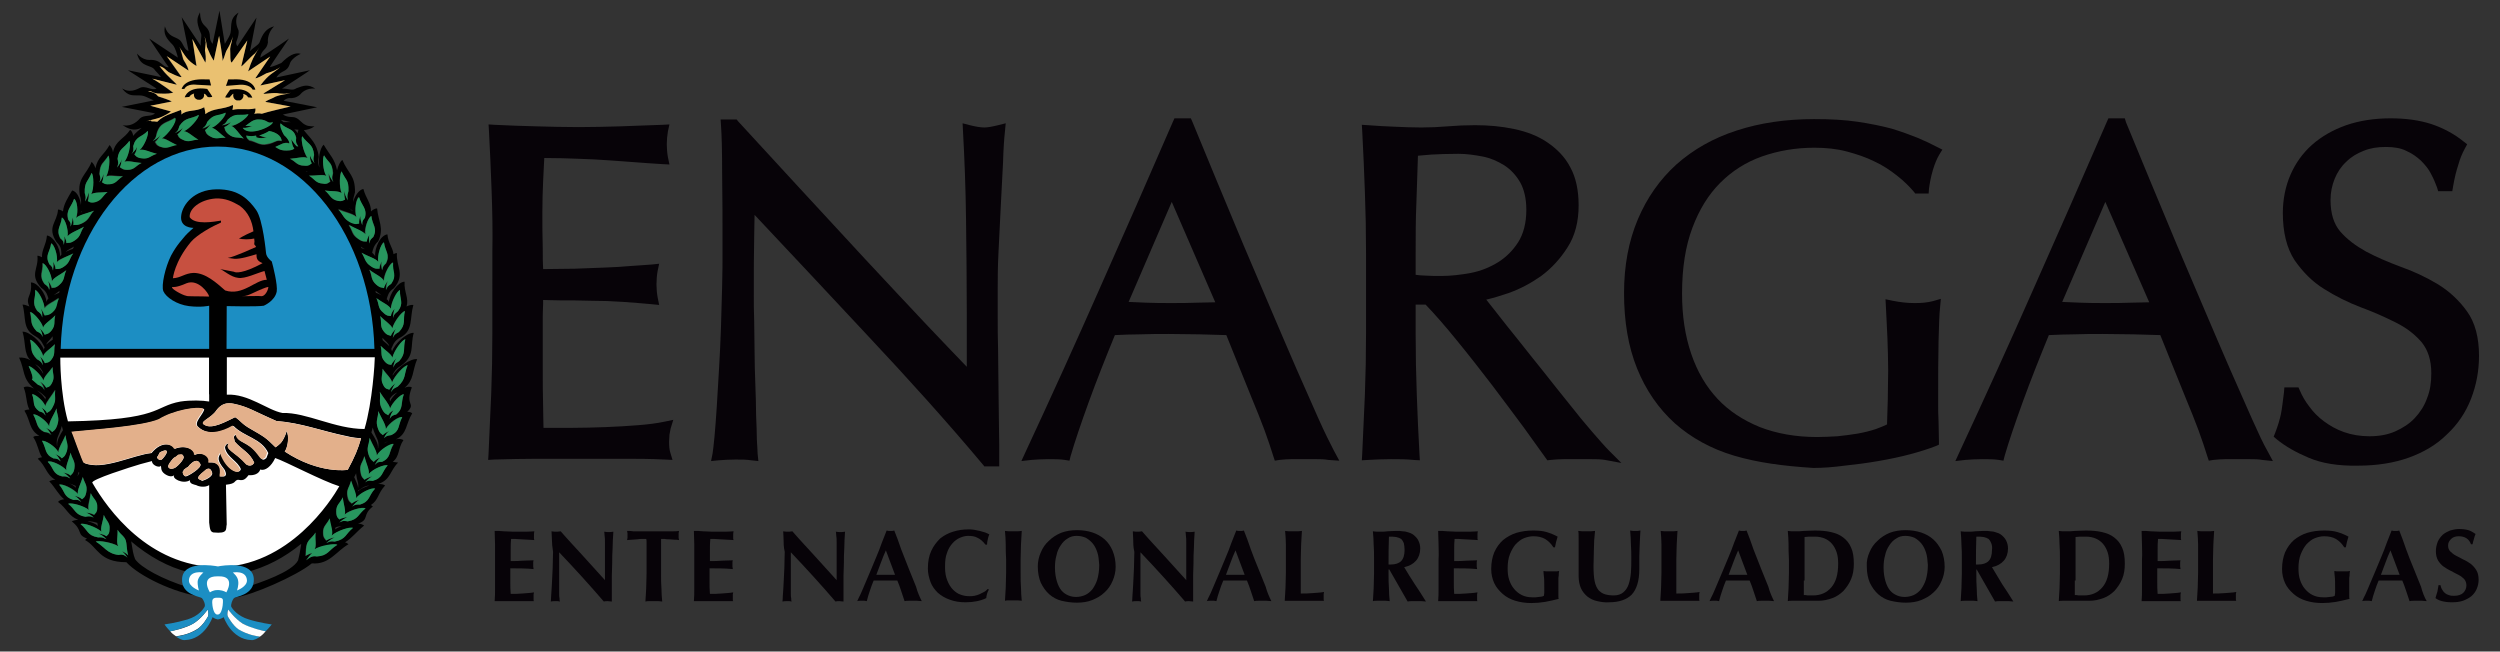 <?xml version="1.0" encoding="utf-8"?>
<!-- Generator: Adobe Illustrator 20.0.0, SVG Export Plug-In . SVG Version: 6.00 Build 0)  -->
<svg version="1.1" id="Capa_1" xmlns="http://www.w3.org/2000/svg" xmlns:xlink="http://www.w3.org/1999/xlink" x="0px" y="0px"
	 viewBox="0 0 655 170.7" style="enable-background:new 0 0 655 170.7;" xml:space="preserve">
<rect x="0" y="0" width="655" height="170.7" fill="#333333" stroke="none"/>
<style type="text/css">
	.st0{fill:#FFFFFF;}
	.st1{fill:#EAC171;}
	.st2{fill:#27965E;}
	.st3{fill:#E3B08B;}
	.st4{fill:none;}
	.st5{fill:#1C8EC3;}
	.st6{fill:#C75040;}
	.st7{fill:#070308;}
</style>
<g>
	<g>
		<g>
			<g>
				<path class="st0" d="M57,149.1c-23.4,0-41.6-25.7-41.6-55.9h83.2C98.6,123.5,80.5,149.1,57,149.1z"/>
			</g>
			<g>
				<path d="M66.2,23.5l0.7,0c0,0-0.4-3-5.9-2.7h-1.2c-0.1,0.1-0.6,1.7-0.6,1.7l3.7-0.3C62.9,22.2,65.4,22,66.2,23.5z"/>
				<path d="M60.2,25.5c0-0.1,0.8-0.9,0.8-0.9s0.1,0,0.2,0c-0.1,0.1-0.2,0.2-0.2,0.4c0,0.6,0.4,1.1,0.9,1.3c0.1,0,0.9,0,0.9,0
					c0.5-0.2,0.9-0.7,0.9-1.3c0-0.2-0.1-0.3-0.1-0.4c0.5,0.1,1.1,0.4,1.3,0.9l1.1,0.1c0,0-0.7-2.9-5.8-2.1c0,0-1.3,1.8-1.3,2
					C59,25.6,60.2,25.6,60.2,25.5z"/>
				<path d="M48.4,25.5l1.2-0.1c0.3-0.6,0.8-0.8,1.3-0.9c-0.1,0.1-0.1,0.2-0.1,0.3c0,0.6,0.3,1.1,0.9,1.3c0,0,0.8,0.1,0.9,0
					c0.6-0.2,1-0.7,1-1.3c0-0.1-0.1-0.1-0.1-0.2c0.2,0,0.3,0,0.3,0s0.7,0.7,0.7,0.8c0,0.1,1.3,0.1,1.2-0.1c0-0.1-1.3-2-1.3-2
					C49.1,22.5,48.4,25.5,48.4,25.5z"/>
				<path d="M51.5,22.2l3.8,0.2c0,0-0.4-1.5-0.4-1.6h-1c-5.8-0.3-6.3,2.6-6.3,2.6l0.7,0C49,21.9,51.5,22.2,51.5,22.2z"/>
				<path d="M62.6,62.4c-0.1-0.1-0.3-0.1-0.3-0.1C62.5,62.4,62.6,62.4,62.6,62.4z"/>
				<path d="M61.7,156.5c4-0.4,16-5.6,20-8.9c4.6,0.4,6.4-3.2,9.6-5c-0.2-0.2-0.5-0.4-0.9-0.5c1.9-1.2,2.9-2.7,5-4.4
					c-0.4-0.3-0.9-0.5-1.6-0.5c3.1-1.1,1-2.3,3.9-4.5c-0.2-0.1-0.3-0.2-0.5-0.4c2-1.3,1.8-3.1,3.7-5.1c-0.4-0.3-1-0.4-1.8-0.4
					c3.3-1.1,3-3.4,5.2-5.6c-0.1,0-0.7-0.1-1.4-0.2c1.9-1.5,1.3-3.5,2.8-5.7c-0.5-0.3-1.2-0.4-2-0.2c3-1.3,2.6-4.1,4.3-6.8
					c-0.3-0.3-0.7-0.4-1.3-0.4c2.4-2.4-0.7-1.5,1.2-6.4c-0.5-0.3-1.2-0.2-1.9,0.1c2.5-2,2-4.5,3.3-7.5c-1.6-0.3-5.3,2.2-6.4,4.3
					c0-0.1,0-0.2,0-0.3c0.4-0.7,0.8-1.5,2.2-2.3c3.7-2.7,2.3-5,3.3-8.6c-1.8-0.1-5,2.8-5.7,4.9c-0.1-0.3-0.1-0.5-0.2-0.7
					c0.5-0.9,0.6-2.1,2.6-3.1c3.2-1.8,2.2-4.9,3.2-8.4c-0.5-0.1-1.2,0.1-1.8,0.4c0.7-2.2-0.7-3.8-0.5-6.5c-1.7,0-4,3.2-4.1,5.4
					c-0.1-0.4-0.3-0.6-0.6-0.8c0.3-0.9,0.4-1.9,1.9-2.9c3.1-3.6,0.5-5.7,0.8-9.2c-0.3,0-0.6,0.1-0.9,0.3c-0.2-1.8-1.4-2.9-1.6-5.2
					c-1.8,0.2-3.4,3.5-3.2,5.7c-0.2-0.3-0.5-0.6-0.8-0.9c0.2-0.8,0.4-1.9,1.6-3c1.6-3.5,0-5.2-0.3-8.6c-0.5,0-1.1,0.3-1.6,0.8
					c0-2.3-1.3-3.3-2-5.9c-1.1,0.2-2.2,1.7-2.7,3.4c0-0.7,0.2-1.5,0.5-2.5c0.1-4.5-1.8-4.9-3.3-8.5c-0.6,0.4-1.1,1.5-1.4,2.7
					c-0.6-3-1.8-3.8-3.5-6.7c-1,0.9-1.5,3.8-1.1,6c-0.3-0.7-0.5-1.5-0.2-2.8c-0.4-3.6-2.2-4.8-3.9-7c0.9-0.1,1.8-0.3,2.8-1
					c0,0-1.6,0.1-2.4-0.4c-0.9-0.4-1.5-1.4-2.4-1.8c-1-0.5-1.9,0.1-3.5-0.9l9-1.9c-0.1,0-8.8-1.7-8.8-1.7s0.5-0.6,1.5-0.7
					c0.8,0.1,1.9-0.1,2.8-0.9c0.4-0.5,1.6-1.8,4-1.6c-2-1.2-3-0.8-4.9-0.1c-1.2,0.8-1.8,0.1-3.8,0.1c0,0,7.3-4.7,7.3-4.8l-8.8,1.9
					c1.4-2.2,2.8-1.1,3.6-3.8c0.2-0.6,1.2-1.7,2.8-2.4c-1.6-0.5-3.3,0.6-5.1,2.4c-0.6,0.3-2.1,0.9-3,1.1c-0.1-0.1,5-7.5,5-7.5
					s-5.1,3.6-7.5,5v-0.1c0.3-2.1,1.7-1.8,2-3.9c-0.1-0.7,0-2.6,1.6-4.2c-2,0.5-3,1.9-3.8,4.2c-0.4,0.8-1.5,1.2-2.5,2.3
					c0,0.1,1.7-8.8,1.7-8.8l-5,7.5c0,0-0.4-0.3-0.3-1.1c0.6-1.6,0.7-2.3,0.6-3c-0.5-1.1-1.1-2.7,0-4.7C59.7,5,61,7.5,60.2,9.2
					c-0.3,0.7-0.9,1.6-1.3,2.3l-1.4-8.7l-1.8,8.7c-1.1-1.4-0.4-1.9-1-3.4c-0.8-1.7-2.2-1.3-2.3-4.9c-0.6,1.3-1.3,2.1,0.3,5.7
					c0.2,0.4-0.2,2-0.1,3.1l-5-7.5l1.8,8.8c-1.1-0.1-1.4-2-2.3-2.8c-1.2-1-3-0.7-3.9-3.6c-0.4,2,0.3,3.1,2.1,4.9
					c0.7,0.9,1.1,2.4,1.3,3.3l-7.5-5c0,0,5,7.5,5.1,7.5c-1.7,0.2-1.8-2.1-5.1-1.9c-2.1,0-3.3-1.9-3.2-1.6c1,3.8,3.8,2.7,4.7,4.3
					c0.3,0.3,1.4,1.5,1.6,1.8l-8.7-1.8l7.5,4.8c-1.3,0.7-2.9-1-4.5-0.1c-2.9,1.5-4.2,0.1-4.5,0.1c1.7,2.2,2.9,1.7,4.6,1.8
					c1.3,0,2.2,0.7,3.7,1.3L31.9,28l8.7,1.7c-1,1-2.8,0.3-3.9,1.3c-2.6,3-5.3,1.4-4.4,1.9c2.3,1.5,3.5,1.1,4.8,0.6
					c-0.8,0.7-1.6,1.3-2.2,2.1c-0.1-0.6-0.3-1.2-0.8-1.6c-1.6,2.5-3.8,2.7-4.5,5.9c-0.1-0.8-0.5-1.5-0.9-1.9
					c-1.5,2.7-3.1,3.1-3.7,6.1c-0.2-0.8-0.6-1.3-1-1.7c-1.4,3.5-3.8,4.2-3.1,8.7c0.4,1.1,0.4,1.9,0.3,2.6c-0.2-1.8-1.1-3.6-2.3-3.8
					c-1.1,1.9-2.2,3.5-2.4,5.5c-0.4-0.3-0.9-0.5-1.3-0.5c-0.2,3.4-3,4.5-0.4,8.5c1.4,1.3,1.2,2.3,1.3,3.3c-0.1,0.1-0.3,0.3-0.4,0.5
					c0.2-2.1-1.7-5.3-3.4-5.5c-0.2,2.5-1.4,3.7-1.3,5.7c-0.4-0.2-0.8-0.4-1.2-0.4c0.4,3.5-2.2,4.9,1,8.4c1.5,1,1.6,2,1.9,2.8
					c-0.3,0.3-0.4,0.5-0.5,0.9C12,77,9.9,74,8.1,74c0.4,3.8-1.6,3.7-0.4,6.3c-0.7-0.3-1.3-0.5-1.8-0.5c1,3.4-0.1,6.3,3.2,8.2
					c1.9,1,2.1,2.3,2.6,3c-0.1,0.2-0.2,0.5-0.2,0.7c-0.7-2.2-3.9-4.9-5.6-4.8c0.9,3,0.3,5.8,2.1,7.5c-1-0.6-2.1-0.8-3-0.7
					c1.6,3.4,0.7,5.3,3.9,8.1c-1-0.5-2-0.7-2.7-0.3c0.9,2.3,0.6,4.1,1.5,5.8c-0.5,0-1,0.1-1.3,0.3c1.7,2.8,1.1,4.9,3.9,6.6
					c-0.7,0-1.3,0-1.6,0.3c1.3,2,1.3,3.8,2.3,5.3c-0.4,0.1-0.8,0.1-1.1,0.4c2.2,2,2.2,4.2,4.6,5.5c-0.7,0-1.2,0.2-1.6,0.4
					c1.7,1.8,2.3,3.4,3.9,4.7c-0.7,0.1-1.3,0.3-1.6,0.7c2.4,1.8,2.7,3.7,5.3,4.7c-0.7,0-1.3,0.2-1.7,0.4c3.1,2.5,1.1,3.4,4,4.5
					c-0.2,0.1-0.4,0.2-0.5,0.4c3.3,1.8,3.6,5.8,10.8,5.8c0,0,0,0,0,0c3.4,3.7,12.7,8.1,19.6,9L61.7,156.5z M105.8,103.3
					c-0.8,2.3,0,3.6-2,5.3c-1.4,0.3-1.3,0.7-1.7,1.1c0.2-0.9,0.5-1.6,1-2.2c-0.5,0.3-1,0.7-1.4,1.3c-0.3-0.3-0.9-0.2-1.6-1.6
					c-1-1.9-0.3-2.6-0.6-4.6c1,1.7,2.5,3.3,2.7,4.4C102.8,105.4,105,103.2,105.8,103.3z M102.1,104.5c0.4-0.6,0.9-1.2,2-1.7
					c-0.8,0.7-1.6,1.6-1.9,2.4C102.2,105,102.1,104.8,102.1,104.5z M106.8,95.7c-1.1,2.4-0.3,3.5-2.6,5.6c-1.5,0.6-1.4,1-1.8,1.4
					c0.3-0.8,0.7-1.6,1.2-2.3c-0.6,0.5-1.2,1-1.6,1.7c-0.3-0.2-0.9,0-1.5-1.2c-0.9-1.6-0.1-2.5-0.2-4.3c0.8,1.3,2.3,2.5,2.4,3.6
					C103.3,98.4,105.9,95.7,106.8,95.7z M102.8,93.7c0.4-1.8,2.5-4.7,3.4-4.8c-0.7,2.5,0.3,3.5-1.6,5.7c-1.4,0.8-1.2,1.1-1.6,1.7
					c0.1-0.9,0.4-1.8,0.8-2.5c-0.6,0.6-1.1,1.1-1.3,1.8c-0.3-0.1-0.9,0.1-1.8-1c-1.1-1.4-0.5-2.4-0.9-4
					C100.7,91.7,102.5,92.7,102.8,93.7z M100.2,88.5c0.9,1,1.5,1.3,1.8,2.2c-0.5-0.5-1.1-1-1.7-1.5C100.2,89,100.2,88.8,100.2,88.5z
					 M106.1,81.5c-0.7,2.4,0.4,3.4-1.6,5.5c-1.4,0.7-1.2,1.1-1.6,1.5c0.2-0.9,0.4-1.7,0.8-2.3c-0.5,0.5-1,1-1.3,1.8
					c-0.3-0.3-0.9,0-1.8-1.1c-1.2-1.5-0.5-2.4-1-4.1c1.2,1.2,2.9,2.2,3.2,3.2C103.1,84.4,105.3,81.5,106.1,81.5z M102.4,80.9
					c0-1.7,1.6-4.8,2.4-4.9c-0.2,2.4,1.1,3.3-0.5,5.5c-1.3,1-1.1,1.3-1.3,1.8c0-0.8,0.1-1.7,0.4-2.4c-0.5,0.6-0.8,1.1-1,1.9
					c-0.4-0.2-0.9,0.2-2-0.9c-1.5-1.2-1-2.2-1.8-3.8C100,79.2,101.9,79.9,102.4,80.9z M97.3,113.3c0.1-0.4,0.3-0.9,0.3-1.3
					c0,0.1,0.1,0.2,0.1,0.2c0.9,2.9,1.7,3,1.4,5.1c0,0.1-0.1,0.2-0.1,0.2C99.2,116.3,98.2,114.7,97.3,113.3z M93.8,127.9
					c0-0.9-0.6-1.9-1-2.9c0.2-0.3,0.3-0.6,0.5-1C93.5,126.1,94.1,126.6,93.8,127.9z M96.8,127.2c-1.3,0.4-2.4,0.9-3.1,1.6
					c0.1-0.1,0.1-0.2,0.1-0.3C94.5,128.3,95.2,127.3,96.8,127.2z M91.1,123.1c0,0-7.4,1.2-16.5-4.8c0.7-0.9,1.2-3.4,0.7-4.8
					c-0.2-1.1-0.2-0.2-0.6,0.6c-0.9,2.1-1.5,2.3-2.5,3.1c-2.7-2.7-3-2.8-6.5-4.8c-2.5-1.4-2.7-2.3-4.1-3.1c-2.3,1.1-6.1,3.3-8,2
					c-1.6-0.8,1.8-1.7,3.1-3.8c1.2-1.6,2.6-2.1,4.6-1.7c3.7,0.8,5.6,2.1,11.1,4.5c6.7,0.5,11.7,2.6,18.6,4c1.1,0.3,2.8,0.5,3.6,0.5
					C93.8,117.6,93,119.6,91.1,123.1z M61.5,115.7c2,2.3,3.8,2.7,5.1,5.5c-0.4,0.8-1.2,1-2,0.5c-3-3.4-5.8-3.9-4.6-5.5
					c-0.6-0.1-1.2,0.8-1,1.3c0.6,2.4,3.3,3.3,4.1,5.4c-0.4,1.7-3.6,0.2-5.2-4l-0.1-0.2c-0.6,1.2-1.1,1.7,1,4.3
					c0.5,0.9,0.8,2.1-0.8,1.8c0.3,0.3-0.8-0.1-0.3,0c0.1,0,0.2,0,0.3,0c0-0.1-0.2-0.1-0.3-0.2c0.8-4.2-3.1-3.4-2.9-3.4
					c0.6-1.5-1.6-3-3.8-2c0.3-1.1-2-2.9-5.2-1.6c-0.5-1.2-3.3-2.3-6.1,1.1c-4.8,0.5-12.8,4.7-17.6,2.6c-0.2,0.2-3-7.9-3.2-8.1
					c5.6-0.6,18.3-1.4,22.9-3.3c3.5-2.3,10.1-3.5,11.7-2.7c-0.1,1.3-3,3.6-1.5,4.7c2.5,2.4,6.5,1.3,9.2-0.3c2.8,2.9,7.3,3.2,9.1,7.1
					l-0.5,1.3c-0.9,0.7-1,0.7-2.1-0.9c-2.7-3.6-5.2-2.8-5.7-5.2C60.8,114.1,61.5,115.2,61.5,115.7z M48.5,123.1
					c-1,0.4,0.4-0.6,0.8-0.8l0.4-0.5c0.8-0.8,2-1.8,2.8-0.2c0.4,1-2.9,2.9-3.4,3.1c-0.6,0.2-0.6,0.2-1-0.3
					C47.7,123.7,47.9,123.2,48.5,123.1z M45.5,122.7c-0.6,0.2-1,0.2-1.4-0.3c-0.2-0.6,0.8-1.7,1.2-2.2c0.4-0.4,0.7-0.4,0.8-0.5
					l0.6-0.5c1.3-0.2,1.2,0,1.4,0.5C48.4,120.3,46.1,122.7,45.5,122.7z M53.7,123.3c0,0,1.3-1.5,1.9,0.6c0.2,0.8-1.3,1.7-2.6,2.1
					C52.3,125.5,50.7,125.6,53.7,123.3z M42.2,120.5c-0.5,0.2-1.4-0.7-0.9-0.9l0.6-1.1c0.9-0.4,1.5-0.7,1.8-0.3
					C43.9,118.7,42.7,120.3,42.2,120.5z M20.8,123.9c-0.2,0.3-0.3,0.6-0.5,0.9c0.1-0.3,0.2-0.8,0.3-1.2
					C20.7,123.8,20.7,123.8,20.8,123.9z M19.9,127.8c-0.5-0.5-1.1-0.9-1.9-1.2c0.7,0.2,1.3,0.5,1.8,0.7
					C19.8,127.4,19.8,127.6,19.9,127.8z M15,116.8c-0.1-0.1-0.1-0.1-0.1-0.2c-0.2-2.1,0.5-2.2,1.3-5c0.1,0.4,0.2,0.7,0.3,1.1
					C15.7,114,14.8,115.5,15,116.8z M15.5,76.7c-0.4,0.2-0.9,0.4-1.4,0.6c0.4-0.3,0.9-0.6,1.5-1.1C15.6,76.4,15.5,76.5,15.5,76.7z
					 M15.8,93.7c-0.3,0,39,0,39,0s0,11.3,0,11.5c-1.7-0.3-4.8-0.4-7.5,0c-7.2,1.3-4.8,4.8-29.5,5.2C15.7,102.9,15.8,93.7,15.8,93.7z
					 M40,36.9c0.3-0.4,0.8-0.4,1-2c1-3.1,2.7-2.7,4.8-4.1c0.7,0.9-1.9,4.4-3.5,5.4c1-0.1,2.4,1.1,3.9,1.7c-1.7,0.2-2.4,1.2-4.2,0.6
					c-1.3-0.4-1.2-1-1.5-1.3c0.6-0.5,1-1.1,1.4-1.8C41.5,36,40.8,36.5,40,36.9z M69.9,36c-0.7,0-1.4-0.3-2-0.5
					c1-0.2,1.9-0.7,2.7-1.1c1.7,0.3,3.1,1.1,3.2,2.6c-1.4-0.4-1.7,0.5-3.8,0.9c-1.9,0.4-2.9-0.7-4.7-1c-0.5-0.4-0.7-0.8-0.7-1.1
					c0.9,0.2,1.7,0.2,2.6,0L67.1,36C68.1,36.3,69,36.1,69.9,36z M63.6,33.5c0.9,0.1,1.7-0.2,2.6-0.6c-0.6,0.1-1.2,0.1-1.9,0.1
					c1.2-0.8,2-1.8,3.6-1.7c2.2,0,2.2,1.3,3.5,0.6C71.6,33,65.2,35.9,63.6,33.5z M60.6,33c1,0.3,2,2.1,3.2,3.3
					c-1.6-0.5-2.5,0.1-4-1.2c-1.1-0.9-0.9-1.4-1.1-1.8c0.7-0.2,1.2-0.7,1.7-1.2c-0.7,0.4-1.5,0.7-2.3,0.8c0.5-0.4,0.8-0.2,1.5-1.5
					c2-1.9,3-0.9,5.4-1.4C64.9,30.8,62.2,32.8,60.6,33z M55.4,33.5c1,0.1,2.3,1.6,3.7,2.6c-1.7-0.1-2.5,0.5-4.1-0.4
					c-1.2-0.6-1.1-1.2-1.3-1.6c0.6-0.4,1.1-0.9,1.5-1.5c-0.6,0.5-1.4,0.9-2.1,1.2c0.4-0.4,0.8-0.3,1.3-1.8c1.7-2.2,2.6-1.4,4.8-2.4
					C59.2,30.4,57,32.9,55.4,33.5z M51.9,36.6c-1.7,0-2.5,0.8-4.1,0c-1.3-0.5-1.1-1.1-1.4-1.4c0.6-0.4,1.1-1.1,1.5-1.7
					c-0.6,0.6-1.3,1-2.1,1.4c0.4-0.4,0.8-0.4,1.2-1.9c1.7-2.4,2.9-1.7,5-2.9c0.1,0.8-2.2,3.5-3.8,4.3C49.2,34.4,50.5,35.7,51.9,36.6
					z M80.1,44.8c0.2,0,0.4,0,0.6,0c-0.2,0-0.3,0.1-0.5,0.1C80.2,44.9,80.2,44.8,80.1,44.8z M94.5,64.6c0.4,0.3,0.8,0.5,1.1,0.7
					c-0.3-0.1-0.6-0.2-0.9-0.3C94.6,64.8,94.6,64.7,94.5,64.6z M74,108.2c-3.9-0.7-8.9-5.1-14.6-4.8v-9.8c0.1,0,38.8,0,38.8,0
					c0,1.3-0.6,11.7-2.7,18.8C87.7,112.4,80.3,108,74,108.2z M98.4,76.2c0.7,0.5,1.2,0.9,1.6,1.2c-0.5-0.3-1-0.5-1.5-0.7
					C98.4,76.5,98.4,76.4,98.4,76.2z M102.9,68.7c-0.2,2.5,1,3.4-0.5,5.6c-1.3,0.8-1,1.1-1.3,1.6c0-0.8,0-1.6,0.4-2.4
					c-0.5,0.5-0.8,1.1-1,1.8c-0.4-0.1-0.9,0.1-2-0.8c-1.5-1.4-1-2.3-1.8-3.9c1.4,1.1,3.3,1.9,3.8,2.9
					C100.5,71.9,102.1,69,102.9,68.7z M99.1,68.6c-0.3-1.7,0.7-4.8,1.5-5.1c0.3,2.4,1.7,3.1,0.6,5.5c-1.1,1-0.8,1.3-1,1.8
					c-0.2-0.8-0.3-1.6-0.1-2.4c-0.3,0.6-0.6,1.3-0.6,2c-0.5-0.1-0.9,0.3-2.2-0.6c-1.7-1.1-1.5-2.1-2.5-3.6
					C96.4,67.2,98.4,67.7,99.1,68.6z M97.3,56.6c0.3,2.4,1.7,3.1,0.5,5.5c-1.1,0.9-0.9,1.2-1,1.7c-0.2-0.8-0.2-1.6-0.1-2.4
					c-0.4,0.6-0.6,1.2-0.7,1.9c-0.4-0.1-0.9,0.3-2.2-0.7c-1.8-1.1-1.4-2.1-2.5-3.6c1.6,0.9,3.7,1.5,4.3,2.5
					C95.4,59.9,96.4,56.9,97.3,56.6z M94,51.6c0.7,2.3,2.2,3,1.6,5.4c-0.9,1-0.6,1.4-0.7,1.9c-0.3-0.9-0.5-1.6-0.5-2.4
					c-0.3,0.6-0.3,1.3-0.3,2c-0.4-0.1-0.8,0.4-2.3-0.4c-2-1-1.9-2-3.2-3.4c1.8,0.8,3.9,1.2,4.7,2C92.8,55.1,93.3,51.9,94,51.6z
					 M92.3,55.3c-0.3-0.4-0.7-0.7-1.2-0.9c0.3,0.1,0.7,0.3,1.2,0.7C92.3,55.2,92.3,55.2,92.3,55.3z M89.5,44.9
					c1,2.4,1.9,2.1,1.8,5.1c-0.5,1.6-0.2,1.7-0.2,2.4c-0.4-0.8-0.8-1.6-0.9-2.5c-0.1,0.8,0,1.6,0.2,2.4c-0.4,0.1-0.6,0.6-2,0.3
					c-1.8-0.4-1.9-1.6-3.3-2.7c1.7,0.3,3.6,0,4.4,0.7C88.8,48.9,88.9,45.5,89.5,44.9z M85.5,46.1c-0.9-1.4-1.1-4.7-0.6-5.4
					c1.3,2.2,2.1,1.7,2.4,4.6c-0.4,1.6-0.1,1.8,0.1,2.4c-0.5-0.7-0.9-1.5-1.1-2.4c0,0.9,0.1,1.6,0.3,2.3c-0.3,0.1-0.6,0.7-1.9,0.5
					c-1.9-0.1-2.1-1.2-3.6-2.1C82.7,46.1,84.7,45.5,85.5,46.1z M79.2,35.7c1.4,2.1,2.8,2,3.1,4.9c-0.4,1.5,0,1.7,0.1,2.2
					c-0.5-0.7-1-1.4-1.2-2.2c0,0.8,0.1,1.5,0.4,2.2c-0.4,0.1-0.6,0.7-2,0.6c-1.9,0-2.1-1.1-3.7-1.8c1.7-0.1,3.6-0.7,4.6-0.2
					C79.5,39.9,78.7,36.4,79.2,35.7z M78.2,34c-0.1,0.3-0.2,0.6-0.2,0.9c-0.3-0.4-0.6-0.8-0.9-1C77.5,33.9,77.9,34,78.2,34z
					 M77.6,36.1c-0.2,1.7,0.3,1.6,0.6,2.3c-0.2-0.1-0.3-0.1-0.5-0.1c-0.6-0.6-1.1-1.4-1.4-1.8c0.3,1.3,0.3,1.8,0.8,2.4
					c-0.2,0.2-0.5,0.5-1.3,0.5c-2.3,0.2-2.7-0.4-3.6-0.9c1.5-0.6,2.2-1.4,3.7-1c0,0,0-0.2-0.1-0.4c0,0,0,0,0.1,0c-0.1,0-0.1,0-0.1,0
					c-0.2-0.5-0.6-1.1-1.3-1.7c-0.7-1.1-1.1-2.5-0.9-3C75.3,34.1,76.9,33.4,77.6,36.1z M76.2,32c0,0-0.8,0-1.9,0
					c-0.2-0.1-0.5-0.4-0.7-0.6C74.6,31.6,75.8,31.9,76.2,32z M42.6,30.5c1.7-0.8,2.1-1.3,2.1-1.3l-5.4-1.5l5.6-1.1
					c0,0-0.2-0.3-3.4-1.3c-0.6-0.2-0.1-0.8-2.8-1.4c1-0.2,0.7,0.3,2.5,0.6c1.3,0,2.3,0.2,4.1-0.2c0,0-3.3-2.5-5.5-3.7
					c0,0,3.6,0.9,6.4,1.6c0-0.3-2.3-2.1-3.7-3.9c-0.4-0.4-0.5-0.7-0.8-1c1.5,0.5,1.5,1,2.4,1.6c0.9,0.4,2.8,1.4,3.4,1.3
					c-1.6-2.3-3.9-5.5-3.9-5.5l5.7,3.8c-0.2-1.4-1.3-2.6-1.4-3.1c-0.7-2.4-0.5-2.2-1-3.1c1.5,2.3,2.1,3.6,4.5,5l-1-7.1l3.4,6.2
					c0.2-0.9,0-2.6-0.1-3.2C54,10,54,11.9,53.6,9.5c0.4,1.4,0.4,1.1,0.6,2.8c0.6,1.4,1,2.4,1.8,3.6l1.4-6.5c0,0,1.1,6.5,0.9,6.6
					c0.7-1.4,0.6-2.1,1.3-3.2c1-1.8,1.4-3.3,1.4-3.3c-0.5,2.7-0.5,1.8-0.7,3.3c0.1,1.4-0.1,3.3,0.4,3.6l4.1-5.8l-1.6,6.8
					c0.5-0.2,2.2-2.3,3.6-3.4c0.4-0.4,1.2-1.6,1.2-1.6c-0.9,1.3-1.2,2-1.7,2.9c-0.7,1.6-0.5,1.1-1.3,3.4l5.8-3.9l-3.9,5.7
					c0,0,0.3,0.2,2.9-1.3c1.6-0.4,2.8-1,3.6-1.6c-1.9,1.7-2.8,1.6-5.2,4.8l6.5-1.4c0,0-5.4,3.3-5.7,3.5c0.3,0.3,2.6-0.4,4.3,0
					c1.5,0.1,1.5,0.1,2.9-0.2c-1.7,0.6-2.1,0.3-4,1c-0.8,0.5-2.4,1-2.6,1.4l6.6,1.2c0,0-6.5,1.5-7.6,1.9c-0.4,0-0.7-0.1-1.1-0.1
					c-0.3,0-0.6,0.1-0.9,0.1c0.3-0.4,0.4-1,0.3-1.4c-2.2,0.5-4.2-0.1-6,0.4c0.1-0.5,0.2-1,0.1-1.3c-2.7,1.3-5,0.7-7.2,2.4
					c0-0.5-0.1-1.1-0.3-1.8c-2.3,1.3-4.4,0.5-6,1.9c0.1-0.5,0-0.9-0.1-1.2c-2.4,1-4.4,1.3-6.2,3.1c-0.5-0.1-1-0.1-1.5-0.1
					c-0.1-0.1-0.1-0.2-0.2-0.3c0,0.1-0.1,0.1-0.2,0.2c-0.3-0.1-0.7,0-1.1,0.1C40.4,31.2,41.7,31,42.6,30.5z M34.9,38.3
					c0.7-2.7,2.2-2.3,3.8-4c0.4,0.7-0.9,3.9-2.1,5c1-0.3,2.8,0.7,4.5,1c-1.6,0.4-2.1,1.4-4,1.1c-1.4-0.1-1.5-0.8-1.9-1
					c0.4-0.5,0.6-1.2,0.7-2c-0.3,0.8-0.9,1.3-1.5,1.8C34.7,39.9,35.1,39.8,34.9,38.3z M38.4,38.6c-0.1,0-0.1,0-0.2,0.1
					c0,0,0,0,0-0.1C38.3,38.6,38.4,38.6,38.4,38.6z M30.8,41.6c0.3-2.8,1.7-2.7,3.1-4.7c0.5,0.7-0.3,4.1-1.3,5.5
					c0.9-0.5,2.8,0.2,4.5,0.3c-1.5,0.7-1.8,1.8-3.7,1.8c-1.4,0.1-1.6-0.5-2-0.6c0.3-0.7,0.4-1.4,0.4-2.1c-0.2,0.8-0.7,1.5-1.2,2.1
					C30.8,43.3,31.1,43.1,30.8,41.6z M29.6,44c-0.1,0.4-0.2,0.8-0.3,1.1c0,0.1-0.1,0.1-0.1,0.1C29.4,44.9,29.5,44.4,29.6,44z
					 M26,45.5c0.2-3,1.1-2.7,2.4-4.8c0.5,0.7,0.3,4.1-0.6,5.5c0.9-0.6,2.7,0,4.4-0.1c-1.5,0.8-1.7,2-3.5,2.1
					c-1.4,0.1-1.6-0.4-1.9-0.5c0.3-0.8,0.4-1.5,0.4-2.2c-0.2,0.8-0.6,1.6-1.1,2.2C26.2,47.2,26.5,47,26,45.5z M24,45.3
					c0.5,0.6,0.6,4.1-0.1,5.6c0.8-0.6,2.7-0.4,4.2-0.6c-1.3,1.1-1.5,2.2-3.2,2.6c-1.3,0.3-1.6-0.2-1.9-0.3c0.2-0.8,0.3-1.5,0.2-2.3
					c-0.1,0.8-0.5,1.7-0.9,2.4c0-0.6,0.3-0.8-0.1-2.3C22.1,47.6,23,47.7,24,45.3z M21.2,55.5c0.3-0.2,0.6-0.4,0.8-0.5
					c-0.3,0.1-0.6,0.4-0.8,0.7C21.2,55.6,21.2,55.5,21.2,55.5z M19.4,52.1c0.8,0.3,1.2,3.4,0.6,5c0.8-0.8,2.9-1.2,4.7-1.9
					c-1.3,1.3-1.2,2.4-3.1,3.3c-1.5,0.7-1.8,0.3-2.3,0.4c0.1-0.6-0.1-1.3-0.3-1.9c0.1,0.8-0.2,1.5-0.5,2.3c-0.1-0.5,0.3-0.8-0.7-1.8
					C17.2,54.9,18.7,54.3,19.4,52.1z M15.7,62.4C14.6,60,16,59.3,16.2,57c0.8,0.2,1.8,3.2,1.5,4.9c0.7-0.9,2.7-1.5,4.3-2.5
					c-1,1.5-0.8,2.5-2.5,3.6c-1.2,0.9-1.7,0.6-2.1,0.7c0-0.7-0.3-1.3-0.6-1.9c0.2,0.7,0.1,1.5-0.1,2.3
					C16.6,63.6,16.8,63.3,15.7,62.4z M19.4,64.6c-0.1,0.2-0.2,0.3-0.3,0.6c-0.6,0.2-1.3,0.5-1.9,0.8C17.7,65.5,18.3,65.2,19.4,64.6z
					 M13.4,63.7c0.8,0.2,1.8,3.3,1.5,4.9c0.6-0.8,2.7-1.4,4.3-2.2c-1.1,1.4-0.8,2.3-2.5,3.5c-1.3,0.8-1.7,0.5-2.2,0.6
					c0-0.7-0.3-1.3-0.6-2c0.2,0.8,0.1,1.6-0.1,2.4c-0.1-0.5,0.1-0.8-0.9-1.7C11.7,66.7,13.1,66.1,13.4,63.7z M11.6,74.4
					c-1.6-2.3-0.4-3.1-0.5-5.5c0.9,0.2,2.4,3.1,2.5,4.8c0.4-0.9,2.3-1.8,3.7-2.9c-0.7,1.6-0.3,2.5-1.8,3.9c-1.1,1-1.7,0.7-2,0.8
					c-0.2-0.7-0.5-1.3-1-1.8c0.3,0.8,0.4,1.6,0.4,2.4C12.6,75.5,12.8,75.2,11.6,74.4z M9.2,75.9c0.9,0.2,2.4,3.2,2.4,4.8
					c0.5-1,2.3-1.6,3.7-2.7c-0.8,1.6-0.3,2.5-1.8,3.8c-1.1,0.9-1.6,0.6-2,0.7c-0.2-0.6-0.6-1.3-1-1.9c0.3,0.8,0.4,1.6,0.4,2.4
					c-0.2-0.5,0-0.8-1.3-1.7C8.2,79.2,9.4,78.3,9.2,75.9z M11.7,87.7c-0.3-0.7-0.8-1.2-1.3-1.7c0.4,0.7,0.7,1.5,0.8,2.3
					c-0.3-0.5-0.2-0.8-1.6-1.5c-1.9-2.1-1.2-2.7-1.8-5c0.9,0.1,3.1,2.6,3.5,4.1c0.3-1,1.9-1.9,3.1-3.2c-0.4,1.7,0.2,2.5-1,4
					C12.6,87.7,12,87.5,11.7,87.7z M13.8,88.1c0,0.3,0,0.6,0,0.9c-0.6,0.4-1.3,0.9-1.7,1.3C12.4,89.5,13,89.2,13.8,88.1z M7.8,89
					c0.9,0.1,3.1,2.7,3.5,4.3c0.3-1,1.9-1.9,3.1-3.2c-0.4,1.6,0.2,2.6-0.9,4c-0.8,1.1-1.4,0.8-1.8,1c-0.3-0.7-0.8-1.3-1.3-1.8
					c0.5,0.7,0.7,1.5,0.8,2.4c-0.3-0.5-0.2-0.9-1.6-1.6C7.7,92,8.5,91.4,7.8,89z M11.3,97.7c0,0.1,0,0.2,0,0.2
					c-0.4-0.8-1.2-1.7-2.1-2.5l0,0C10.5,96.1,11,96.9,11.3,97.7z M7.5,95.9c0.9,0.1,3.2,2.2,3.9,3.7c0.1-1,1.5-2.2,2.4-3.5
					c-0.1,1.7,0.7,2.6-0.2,4.2c-0.6,1.2-1.2,1-1.5,1.2c-0.4-0.7-0.9-1.2-1.5-1.7c0.5,0.7,0.9,1.5,1.2,2.3c-0.4-0.5-0.3-0.8-1.8-1.4
					C6.5,97.7,10.1,101.7,7.5,95.9z M12,104.1c-0.1,0.2-0.1,0.4-0.1,0.6c-0.4-0.9-1.3-1.7-2.2-2.4C10.7,102.8,11.4,103.5,12,104.1z
					 M11.8,106.4c0.2-1.1,1.6-2.6,2.6-4.3c-0.2,1.8,0.4,2.6-0.6,4.4c-0.7,1.4-1.2,1.4-1.5,1.7c-0.3-0.7-0.8-1-1.4-1.4
					c0.5,0.6,0.8,1.3,1,2.1c-0.4-0.4-0.3-0.8-1.6-1.2c-2-1.5-1.1-2.3-1.9-4.5C9.2,103.2,11.4,105,11.8,106.4z M8.7,108.6
					c0.8-0.3,3.5,1.6,4.2,3c-0.1-1.1,1.2-2.8,1.9-4.6c0.1,1.8,0.9,2.4,0.2,4.4c-0.5,1.5-1.1,1.5-1.4,1.8c-0.5-0.5-1-0.8-1.7-1.1
					c0.6,0.4,1,1.2,1.4,1.9c-0.5-0.3-0.4-0.7-1.8-0.8C9.3,112,9.9,110.7,8.7,108.6z M15.3,118.5c-0.1-1.1,1.2-2.9,1.8-4.5
					c0.1,1.8,0.9,2.4,0.3,4.3c-0.5,1.4-1,1.4-1.3,1.7c-0.5-0.5-1-0.8-1.6-1.1c0.6,0.5,1,1.1,1.4,1.9c-0.5-0.2-0.5-0.7-1.9-0.7
					c-2.4-1.1-1.7-2.5-3-4.6C11.8,115.3,14.6,117,15.3,118.5z M12.5,120.9c0.7-0.4,3.8,0.9,4.9,2.3c-0.3-1.1,0.7-2.9,1.1-4.6
					c0.4,1.7,1.3,2.1,1,4.1c-0.2,1.4-0.8,1.6-1,1.9c-0.6-0.5-1.2-0.7-1.9-0.8c0.7,0.3,1.3,1,1.8,1.6c-0.5-0.2-0.5-0.6-2-0.5
					C13.7,124.2,14.1,122.7,12.5,120.9z M15.5,127c0.8-0.4,3.9,1,4.9,2.4c-0.2-1,0.8-2.8,1.3-4.5c0.4,1.6,1.3,2.1,0.9,4.1
					c-0.2,1.4-0.8,1.5-1.1,1.8c-0.5-0.5-1.2-0.7-2-0.9c0.7,0.4,1.3,0.9,1.8,1.6c-0.5-0.2-0.6-0.7-2.1-0.5
					C16.6,130.2,17.1,128.8,15.5,127z M17.8,132c0.7-0.4,4.1,0.5,5.4,1.6c-0.4-0.9,0.3-2.7,0.5-4.4c0.7,1.6,1.7,1.9,1.6,3.7
					c0,1.4-0.6,1.6-0.8,2c-0.6-0.4-1.3-0.5-2.1-0.6c0.8,0.3,1.4,0.7,2,1.3c-0.5-0.2-0.6-0.5-2.1-0.2C19.6,134.9,19.8,133.5,17.8,132
					z M25.5,137c0,0.3,0.1,0.5,0.2,0.8c-0.7-0.6-1.7-1-2.8-1.2C23.9,136.5,24.8,136.8,25.5,137z M21.1,137.3c0.8-0.4,4.2,0.8,5.5,2
					c-0.4-1,0.4-2.7,0.6-4.4c0.7,1.6,1.7,2,1.5,3.8c-0.1,1.4-0.7,1.5-0.8,1.8c-0.6-0.4-1.3-0.6-2.1-0.7c0.8,0.3,1.4,0.9,2.1,1.5
					c-0.6-0.2-0.7-0.6-2.2-0.5C22.8,140.3,23,138.9,21.1,137.3z M33.4,146.1c-0.5-0.5-1.1-1-2.3-0.7c-3-0.3-3.8-2.2-6-3.5
					c0.7-0.4,4.4,0.2,5.9,1.2c-0.6-0.9-0.1-2.6-0.2-4.3c0.9,1.5,2.1,1.7,2.3,3.5c0.2,1.5,0.2,2.4,0.5,3.2c-0.5-0.5-1.1-0.8-1.6-1.1
					C32.5,144.9,33,145.4,33.4,146.1z M29.8,141.7C29.8,141.7,29.8,141.7,29.8,141.7L29.8,141.7L29.8,141.7z M49.1,153.8
					c-6.5-2-12.2-5.1-13.7-7.3c-0.5-1.2-0.7-2.6-1-4.5c0-0.1-0.1-0.1-0.1-0.2c4.6,3.9,9.7,6.8,15.1,8.1H49
					C47.2,152.2,48.2,153.4,49.1,153.8z M56.8,148.6c-17.9-0.4-28.5-15-32.6-22.1c-0.6-0.8,10.2-4.2,12.6-4.9l3-0.8
					c0.1,1.4,2.4,1.8,2.2,1.2c0.5,0.3-0.2,1.2,1.2,2.2c1.5,1,2.3,0.5,2.5,0.2c-0.9,0.9,2.2,2.6,4.1,1.4c-0.3,1,1.3,1.2,1.6,1.3
					c0.7,0.4,2.3,0.7,3.4,0c0,0,0,6.3,0,9.8c0.2,1.8,0.3,2.4,1.1,2.6c4,0.4,3.2-0.9,3.5-2.1c-0.1-4.3-0.2-10.4-0.2-10.4
					c2.8-0.3,2-1,3.1-1.3c1.2,0.2,1.8,0.2,2.8-1.2c1.4,0.1,2.7-0.3,3.1-1.5c1.2,0.5,2.9-0.8,3.9-3c2.7,0.9,12.3,6,16.8,7.4
					C86.9,130.9,75.8,148.6,56.8,148.6z M87.9,138.2c0.4-0.2,0.9-0.3,1.6-0.4c-0.6,0.3-1.3,0.6-1.7,0.9
					C87.8,138.5,87.9,138.3,87.9,138.2z M83.6,142.6C83.6,142.6,83.5,142.6,83.6,142.6C83.5,142.6,83.6,142.6,83.6,142.6L83.6,142.6
					z M78.9,142.8c-0.3,1.7-0.5,2.9-0.8,4c-1.6,3.1-9.9,5.8-13.4,7c1-1,1.6-2.9,0.2-3.9h-0.3c5.1-1.3,9.9-3.8,14.3-7.4
					C78.9,142.7,78.9,142.8,78.9,142.8z M83,145.8c-1.3-0.3-2.2,0.5-2.8,1c0.5-0.7,1.1-1.5,1.6-1.9c-0.6,0.2-1.3,0.5-1.8,0.8
					c0.1-0.6,0-1.3,0.2-2.5c0.3-1.8,1.4-2,2.4-3.6c-0.1,1.8,0.4,3.5-0.2,4.4c1.6-1,5.3-1.6,6-1.2C86,144.2,86,145.6,83,145.8z
					 M87.7,141.9c-1.5-0.2-1.7,0.2-2.2,0.4c0.6-0.6,1.4-1.1,2.1-1.4c-0.8,0.1-1.5,0.3-2.2,0.8c-0.1-0.4-0.8-0.6-0.8-2
					c-0.1-1.9,0.9-2.2,1.7-3.8c0.2,1.7,0.9,3.5,0.5,4.5c1.3-1.2,4.9-2.4,5.6-2C90.5,139.9,90.7,141.3,87.7,141.9z M91.1,136.6
					c-1.5-0.3-1.7,0.1-2.2,0.3c0.7-0.6,1.4-1.1,2.1-1.4c-0.8,0-1.5,0.2-2.1,0.6c-0.2-0.3-0.8-0.5-0.8-2c0-1.9,1-2.2,1.7-3.8
					c0.1,1.7,0.9,3.5,0.5,4.5c1.2-1.2,4.7-2.1,5.4-1.6C93.7,134.7,94,136.1,91.1,136.6z M94.3,132.2c-1.5-0.1-1.6,0.3-2.1,0.6
					c0.5-0.6,1.1-1.3,1.8-1.7c-0.7,0.1-1.4,0.5-1.9,0.9c-0.2-0.4-0.9-0.4-1.1-1.8c-0.4-2,0.5-2.4,0.9-4.2c0.5,1.7,1.5,3.5,1.3,4.6
					c1-1.4,4.2-2.9,5-2.5C96.5,129.9,97,131.4,94.3,132.2z M97.7,125.9c-1.5-0.1-1.6,0.2-2.1,0.5c0.5-0.6,1.1-1.2,1.8-1.6
					c-0.7,0.2-1.4,0.5-2,0.9c-0.2-0.4-0.8-0.5-1-2c-0.4-2,0.6-2.4,1-4.2c0.4,1.8,1.4,3.7,1.2,4.7c1.1-1.3,4.2-2.6,4.9-2.2
					C99.9,123.7,100.3,125.2,97.7,125.9z M100.1,121c-1.5,0-1.5,0.4-1.9,0.8c0.4-0.8,0.8-1.5,1.4-1.9c-0.6,0.3-1.2,0.5-1.7,1.2
					c-0.3-0.4-0.9-0.5-1.3-1.9c-0.7-2,0.2-2.6,0.3-4.4c0.7,1.7,1.9,3.6,1.9,4.6c0.8-1.5,3.6-3.2,4.4-3
					C101.8,118.4,102.5,119.9,100.1,121z M100.6,116.2c0.3-0.3,0.6-0.4,1.1-0.6C101.4,115.8,101,115.9,100.6,116.2z M102.5,114
					c-1.4,0.1-1.4,0.5-1.9,0.8c0.4-0.7,0.8-1.4,1.4-1.9c-0.6,0.3-1.2,0.5-1.7,1.1c-0.3-0.3-0.8-0.3-1.3-1.8c-0.7-2,0.1-2.6,0.1-4.5
					c0.7,1.8,2,3.5,2,4.7c0.7-1.6,3.4-3.4,4.2-3.1C104.2,111.5,104.8,112.9,102.5,114z"/>
			</g>
			<path class="st1" d="M42.6,30.5c1.7-0.8,2.2-1.3,2.2-1.3l-5.4-1.5l5.6-1.1c0,0-0.2-0.3-3.4-1.3c-0.6-0.2-0.1-0.8-2.8-1.4
				c1-0.2,0.7,0.3,2.5,0.6c1.3,0,2.3,0.2,4.1-0.2c0,0-3.3-2.5-5.5-3.7c0,0,3.6,0.9,6.4,1.6c0-0.3-2.3-2.1-3.7-3.9
				c-0.4-0.4-0.5-0.7-0.8-1c1.5,0.5,1.5,1,2.4,1.6c0.9,0.4,2.8,1.4,3.4,1.3c-1.6-2.3-3.9-5.5-3.9-5.5l5.7,3.8
				c-0.2-1.4-1.3-2.6-1.4-3.1c-0.7-2.4-0.5-2.2-1-3.1c1.5,2.3,2.1,3.6,4.5,5l-1.1-7.1l3.4,6.2c0.3-0.9,0-2.6-0.1-3.2
				C54,10,54,11.9,53.6,9.5c0.4,1.4,0.4,1.1,0.6,2.8c0.6,1.4,1,2.4,1.8,3.6l1.4-6.5c0,0,1.1,6.5,0.9,6.6c0.7-1.4,0.6-2.1,1.3-3.2
				c1.1-1.8,1.4-3.3,1.4-3.3c-0.5,2.7-0.5,1.8-0.7,3.3c0.1,1.4-0.1,3.3,0.4,3.6l4.1-5.8l-1.6,6.8c0.5-0.2,2.2-2.3,3.6-3.4
				c0.4-0.4,1.2-1.6,1.2-1.6c-0.9,1.3-1.2,2-1.7,2.9c-0.7,1.6-0.5,1.1-1.3,3.4l5.8-3.9l-3.9,5.7c0,0,0.3,0.2,2.9-1.3
				c1.6-0.4,2.8-1,3.6-1.6c-1.9,1.7-2.8,1.6-5.2,4.8l6.5-1.4c0,0-5.4,3.3-5.7,3.5c0.3,0.3,2.6-0.4,4.3,0c1.5,0.1,1.5,0.1,2.9-0.2
				c-1.7,0.6-2.1,0.3-4,1c-0.8,0.5-2.4,1-2.7,1.4l6.6,1.2c0,0-6.5,1.5-7.5,1.9c-0.3-0.1-0.7-0.1-1.1-0.1c-0.3,0-0.6,0.1-0.9,0.1
				c0.3-0.4,0.4-1,0.3-1.4c-2.2,0.5-4.2-0.1-6,0.4c0.1-0.5,0.2-1,0.1-1.3c-2.7,1.3-5,0.7-7.2,2.4c0-0.5-0.1-1.1-0.3-1.8
				c-2.4,1.3-4.4,0.5-6,1.9c0.1-0.5,0-0.9-0.1-1.2c-2.4,1-4.4,1.3-6.2,3.1c-0.5-0.1-1-0.1-1.5-0.1c-0.1-0.1-0.1-0.2-0.2-0.3
				c0,0.1-0.1,0.1-0.2,0.2c-0.3-0.1-0.7,0-1.1,0.1C40.4,31.2,41.7,31,42.6,30.5z"/>
			<path d="M66.2,23.5l0.7,0c0,0-0.4-3-5.9-2.7h-1.2c0,0.1-0.6,1.7-0.6,1.7l3.7-0.3C62.9,22.2,65.4,22,66.2,23.5z"/>
			<path d="M60.2,25.5c0-0.1,0.8-0.9,0.8-0.9s0.1,0,0.2,0c-0.1,0.1-0.1,0.2-0.1,0.4c0,0.6,0.3,1.1,0.9,1.3c0.1,0,0.9,0,0.9,0
				c0.5-0.2,0.9-0.7,0.9-1.3c0-0.2-0.1-0.3-0.1-0.4c0.5,0.1,1.1,0.4,1.3,0.9l1.1,0.1c0,0-0.7-2.9-5.8-2.1c0,0-1.3,1.8-1.3,2
				C59,25.6,60.2,25.6,60.2,25.5z"/>
			<path d="M48.4,25.5l1.2-0.1c0.3-0.6,0.9-0.8,1.3-0.9c-0.1,0.1-0.1,0.2-0.1,0.3c0,0.6,0.3,1.1,0.9,1.3c0,0,0.8,0.1,0.9,0
				c0.6-0.2,0.9-0.7,0.9-1.3c0-0.1-0.1-0.1-0.1-0.2c0.2,0,0.3,0,0.3,0s0.7,0.7,0.7,0.8c0,0.1,1.3,0.1,1.2-0.1c0-0.1-1.3-2-1.3-2
				C49.1,22.5,48.4,25.5,48.4,25.5z"/>
			<path d="M51.5,22.2l3.8,0.2c0,0-0.4-1.5-0.4-1.6h-1c-5.8-0.3-6.3,2.5-6.3,2.5h0.7C49.1,21.8,51.5,22.2,51.5,22.2z"/>
			<path class="st2" d="M105.8,103.3c-0.9,2.3,0,3.7-2,5.3c-1.4,0.3-1.3,0.7-1.7,1.1c0.2-0.9,0.5-1.6,1-2.2
				c-0.6,0.3-1.1,0.7-1.4,1.3c-0.3-0.3-0.9-0.2-1.6-1.6c-1-1.9-0.3-2.7-0.6-4.5c1,1.6,2.5,3.2,2.7,4.3
				C102.8,105.5,105,103.2,105.8,103.3z"/>
			<path class="st2" d="M106.8,95.7c-1,2.4-0.3,3.5-2.6,5.6c-1.4,0.6-1.4,1-1.8,1.5c0.3-0.9,0.7-1.7,1.2-2.4
				c-0.6,0.5-1.2,1.1-1.6,1.7c-0.3-0.2-1,0-1.6-1.2c-0.9-1.7-0.1-2.5-0.2-4.3c0.9,1.4,2.4,2.6,2.5,3.6
				C103.4,98.5,105.9,95.7,106.8,95.7z"/>
			<path class="st2" d="M102.8,93.7c0.4-1.7,2.5-4.7,3.4-4.8c-0.7,2.5,0.3,3.5-1.6,5.7c-1.4,0.8-1.2,1.1-1.6,1.7
				c0.2-0.9,0.4-1.8,0.9-2.5c-0.5,0.6-1.1,1.2-1.4,1.8c-0.3-0.1-0.9,0.1-1.8-1c-1.2-1.4-0.5-2.4-1-4
				C100.8,91.7,102.5,92.7,102.8,93.7z"/>
			<path class="st2" d="M106.1,81.5c-0.6,2.4,0.4,3.4-1.6,5.5c-1.4,0.7-1.3,1.1-1.6,1.5c0.2-0.8,0.4-1.7,0.8-2.3
				c-0.5,0.5-1,1-1.3,1.8c-0.4-0.2-0.9,0-1.8-1.1c-1.2-1.5-0.5-2.3-1-4.1c1.2,1.3,2.9,2.3,3.2,3.2C103.2,84.4,105.3,81.6,106.1,81.5
				z"/>
			<path class="st2" d="M102.4,80.9c0.1-1.7,1.6-4.7,2.4-4.9c-0.1,2.5,1.1,3.3-0.5,5.5c-1.3,1-1.1,1.3-1.3,1.8
				c0-0.8,0.1-1.6,0.4-2.4c-0.5,0.6-0.9,1.1-1,1.9c-0.4-0.1-0.9,0.2-2-0.9c-1.5-1.2-1-2.2-1.8-3.8C100.1,79.2,102,80,102.4,80.9z"/>
			<path class="st2" d="M40,37c0.4-0.5,0.8-0.5,1.1-2c0.9-3,2.6-2.7,4.8-4.1c0.7,0.9-1.9,4.4-3.5,5.4c1-0.1,2.4,1.1,4,1.7
				c-1.8,0.3-2.5,1.1-4.2,0.5c-1.2-0.4-1.2-1-1.5-1.3c0.6-0.5,1-1.2,1.4-1.9C41.5,36.1,40.8,36.5,40,37z"/>
			<path class="st2" d="M69.9,36c-0.7,0-1.3-0.3-2-0.5c0.9-0.3,1.9-0.7,2.6-1.2c1.7,0.3,3.2,1.2,3.3,2.6c-1.4-0.4-1.7,0.5-3.8,0.8
				c-2,0.5-3-0.7-4.7-1c-0.6-0.5-0.8-0.8-0.8-1.2c0.9,0.2,1.8,0.2,2.6,0L67.2,36C68.1,36.3,69,36.2,69.9,36z"/>
			<path class="st2" d="M63.6,33.5c0.9,0.1,1.7-0.2,2.5-0.5c-0.6,0.1-1.2,0-1.8,0c1.1-0.8,2-1.8,3.6-1.7c2.2,0,2.2,1.3,3.6,0.7
				C71.6,33,65.3,36,63.6,33.5z"/>
			<path class="st2" d="M60.6,33c1,0.3,2,2.1,3.3,3.3c-1.7-0.5-2.5,0.1-4-1.1c-1.1-0.9-0.9-1.5-1.1-1.9c0.7-0.3,1.2-0.7,1.7-1.3
				c-0.7,0.4-1.5,0.7-2.3,0.8c0.4-0.3,0.8-0.2,1.5-1.5c2-1.9,3-0.9,5.4-1.4C64.9,30.8,62.2,32.8,60.6,33z"/>
			<path class="st2" d="M55.5,33.5c1,0.1,2.2,1.6,3.6,2.6c-1.7-0.1-2.5,0.6-4.1-0.4c-1.2-0.7-1-1.3-1.3-1.6c0.6-0.4,1-1,1.5-1.6
				c-0.6,0.5-1.4,0.9-2.2,1.2c0.4-0.5,0.8-0.4,1.3-1.8c1.8-2.2,2.6-1.4,4.8-2.4C59.2,30.4,57,32.9,55.5,33.5z"/>
			<path class="st2" d="M52,36.6c-1.7,0-2.5,0.9-4.1,0c-1.2-0.5-1.1-1.1-1.4-1.4c0.6-0.4,1-1,1.4-1.7c-0.6,0.6-1.3,1-2.1,1.4
				c0.4-0.4,0.8-0.3,1.2-1.9c1.6-2.4,2.9-1.7,5.1-2.9c0.1,0.8-2.3,3.6-3.9,4.3C49.2,34.4,50.5,35.8,52,36.6z"/>
			<path class="st2" d="M103,68.8c-0.2,2.5,1.1,3.3-0.5,5.6c-1.3,0.8-1,1.1-1.3,1.6c0-0.8,0.1-1.6,0.4-2.4c-0.4,0.6-0.8,1.2-1,1.9
				c-0.4-0.2-0.9,0.1-2-0.9c-1.5-1.3-1-2.3-1.8-3.9c1.4,1.1,3.4,1.9,3.8,2.9C100.6,71.9,102.1,69,103,68.8z"/>
			<path class="st2" d="M99.1,68.6c-0.3-1.7,0.7-4.8,1.5-5.1c0.3,2.4,1.7,3.1,0.5,5.5c-1.1,1-0.8,1.3-1,1.8
				c-0.2-0.8-0.3-1.6-0.1-2.3c-0.3,0.6-0.6,1.2-0.6,1.9c-0.4-0.1-0.9,0.3-2.2-0.6c-1.7-1.1-1.5-2.1-2.5-3.6
				C96.4,67.2,98.5,67.7,99.1,68.6z"/>
			<path class="st2" d="M97.3,56.6c0.2,2.4,1.7,3.1,0.5,5.5c-1.1,0.9-0.8,1.2-1,1.7c-0.1-0.8-0.2-1.6,0-2.3
				c-0.3,0.5-0.6,1.2-0.7,1.8c-0.4-0.1-0.9,0.2-2.2-0.7c-1.7-1.2-1.4-2.1-2.5-3.7c1.6,0.9,3.7,1.6,4.4,2.5
				C95.4,59.9,96.5,56.9,97.3,56.6z"/>
			<path class="st2" d="M94.1,51.7c0.7,2.3,2.2,2.9,1.5,5.4c-0.9,1-0.6,1.4-0.7,1.9c-0.3-0.8-0.5-1.6-0.5-2.4
				c-0.2,0.7-0.4,1.3-0.3,2c-0.4,0-0.8,0.4-2.3-0.3c-1.9-1-1.8-2-3.2-3.4c1.8,0.8,3.9,1.1,4.8,2C92.8,55.1,93.3,52,94.1,51.7z"/>
			<path class="st2" d="M89.5,44.9c1.1,2.4,1.9,2.1,1.8,5.2c-0.5,1.5-0.2,1.7-0.2,2.4c-0.4-0.8-0.8-1.6-0.9-2.5c0,0.7,0,1.5,0.2,2.3
				c-0.4,0.1-0.7,0.6-2,0.3c-1.8-0.4-1.9-1.6-3.3-2.7c1.6,0.3,3.5,0,4.4,0.7C88.8,48.9,89,45.5,89.5,44.9z"/>
			<path class="st2" d="M85.5,46.1c-0.9-1.3-1.1-4.7-0.6-5.4c1.3,2.2,2.1,1.7,2.3,4.7c-0.4,1.5-0.1,1.7,0.1,2.3
				c-0.5-0.7-1-1.5-1.2-2.3c0,0.8,0.1,1.5,0.4,2.2c-0.4,0.1-0.6,0.8-2,0.5c-1.8-0.1-2.1-1.2-3.6-2.1C82.8,46.1,84.7,45.6,85.5,46.1z
				"/>
			<path class="st2" d="M79.2,35.7c1.4,2.1,2.8,1.9,3.1,4.9c-0.4,1.5,0,1.7,0.1,2.2c-0.5-0.7-1-1.4-1.2-2.1c0,0.8,0.1,1.4,0.5,2.1
				c-0.4,0.2-0.6,0.8-2,0.6c-1.9,0-2.2-1.1-3.7-1.8c1.7-0.1,3.6-0.7,4.6-0.2C79.5,39.9,78.7,36.4,79.2,35.7z"/>
			<path class="st2" d="M77.6,36.1c-0.2,1.7,0.3,1.6,0.5,2.3c-0.2-0.1-0.3-0.1-0.4-0.1c-0.6-0.6-1.1-1.4-1.4-1.8
				c0.3,1.3,0.3,1.8,0.8,2.4c-0.2,0.2-0.5,0.4-1.3,0.5c-2.3,0.2-2.8-0.4-3.7-0.9c1.5-0.6,2.3-1.4,3.7-0.9c0-0.1,0-0.3-0.1-0.5
				c0,0,0.1,0,0.1,0c0,0-0.1,0-0.1,0c-0.2-0.5-0.6-1.1-1.3-1.7c-0.7-1.2-1.2-2.5-0.9-3.1C75.3,34.1,76.9,33.4,77.6,36.1z"/>
			<path class="st2" d="M34.9,38.3c0.7-2.7,2.2-2.3,3.8-4c0.4,0.7-0.8,3.9-2.1,5c1-0.4,2.8,0.6,4.5,1c-1.7,0.5-2.1,1.5-4,1.2
				c-1.5-0.2-1.6-0.8-1.9-1c0.4-0.5,0.6-1.2,0.7-2c-0.3,0.8-0.9,1.3-1.5,1.9C34.7,39.9,35.1,39.8,34.9,38.3z"/>
			<path class="st2" d="M30.8,41.6c0.3-2.7,1.7-2.7,3.1-4.7c0.5,0.7-0.2,4.2-1.3,5.5c0.9-0.4,2.8,0.2,4.5,0.3
				c-1.6,0.7-1.8,1.8-3.7,1.8c-1.4,0-1.6-0.6-2-0.7c0.3-0.6,0.4-1.3,0.5-2.1c-0.2,0.8-0.7,1.5-1.2,2.2
				C30.8,43.3,31.2,43.2,30.8,41.6z"/>
			<path class="st2" d="M26.1,45.6c0.2-3,1-2.6,2.3-4.8c0.5,0.7,0.2,4.2-0.6,5.5c0.8-0.5,2.7,0,4.4-0.1c-1.5,0.9-1.7,2-3.6,2.1
				c-1.4,0.1-1.6-0.5-1.9-0.5c0.3-0.7,0.4-1.4,0.4-2.2c-0.2,0.8-0.6,1.6-1.1,2.2C26.2,47.2,26.5,47.1,26.1,45.6z"/>
			<path class="st2" d="M24,45.3c0.6,0.6,0.7,4.1-0.1,5.6c0.8-0.6,2.7-0.4,4.3-0.6c-1.4,1.1-1.5,2.2-3.3,2.7
				c-1.3,0.3-1.6-0.2-1.9-0.3c0.3-0.7,0.3-1.5,0.2-2.3c-0.1,0.9-0.5,1.7-0.9,2.4c0-0.6,0.4-0.7-0.1-2.2C22.1,47.6,23,47.7,24,45.3z"
				/>
			<path class="st2" d="M19.4,52.1c0.8,0.3,1.2,3.4,0.5,5c0.8-0.8,2.9-1.2,4.7-1.9c-1.3,1.3-1.2,2.4-3.1,3.3
				c-1.4,0.7-1.8,0.3-2.3,0.5c0.1-0.7,0-1.4-0.2-2c0,0.8-0.2,1.6-0.5,2.4c-0.1-0.6,0.3-0.8-0.6-1.8C17.2,54.9,18.7,54.3,19.4,52.1z"
				/>
			<path class="st2" d="M15.8,62.4C14.6,60,16,59.3,16.2,57c0.8,0.2,1.8,3.2,1.5,4.9c0.7-0.9,2.7-1.6,4.3-2.5
				c-1.1,1.5-0.7,2.5-2.4,3.6c-1.3,0.9-1.8,0.5-2.2,0.7c0-0.7-0.3-1.3-0.6-1.8c0.2,0.7,0.1,1.5-0.1,2.3
				C16.6,63.7,16.9,63.3,15.8,62.4z"/>
			<path class="st2" d="M13.4,63.8c0.8,0.2,1.8,3.2,1.5,4.9c0.7-0.8,2.7-1.5,4.3-2.3c-1.1,1.4-0.8,2.4-2.5,3.5
				c-1.2,0.8-1.7,0.5-2.1,0.6c-0.1-0.7-0.3-1.3-0.7-1.9c0.2,0.7,0.1,1.5,0,2.3c-0.2-0.5,0.1-0.8-1-1.7
				C11.7,66.8,13.1,66.1,13.4,63.8z"/>
			<path class="st2" d="M11.7,74.4c-1.6-2.2-0.3-3.1-0.5-5.4c0.9,0.1,2.4,3,2.4,4.7c0.4-1,2.4-1.8,3.8-2.9c-0.8,1.6-0.3,2.5-1.8,3.8
				c-1.1,1-1.6,0.7-2,0.8c-0.2-0.7-0.6-1.3-1-1.8c0.3,0.7,0.4,1.5,0.4,2.3C12.7,75.5,12.9,75.2,11.7,74.4z"/>
			<path class="st2" d="M9.2,76c0.9,0.2,2.4,3.2,2.5,4.8c0.5-0.9,2.3-1.7,3.8-2.7c-0.8,1.6-0.3,2.5-1.8,3.8c-1.1,0.9-1.6,0.6-2,0.8
				c-0.2-0.7-0.6-1.3-1-1.9c0.4,0.8,0.4,1.6,0.4,2.4c-0.3-0.5,0-0.8-1.3-1.7C8.2,79.2,9.4,78.3,9.2,76z"/>
			<path class="st2" d="M11.7,87.7c-0.3-0.7-0.8-1.2-1.3-1.7c0.5,0.7,0.7,1.5,0.8,2.3c-0.3-0.5-0.2-0.9-1.6-1.5
				c-1.9-2.1-1.1-2.7-1.7-5.1c0.8,0.1,3.1,2.6,3.4,4.1c0.3-1,2-1.9,3.2-3.2c-0.5,1.7,0.2,2.5-1,4C12.6,87.7,12,87.5,11.7,87.7z"/>
			<path class="st2" d="M7.9,89c0.8,0.1,3.1,2.7,3.4,4.3c0.3-1,1.9-1.9,3.1-3.1c-0.4,1.7,0.2,2.6-0.9,4c-0.8,1.1-1.4,0.7-1.7,1
				c-0.3-0.7-0.8-1.3-1.3-1.8c0.4,0.7,0.6,1.5,0.8,2.3c-0.3-0.4-0.2-0.8-1.6-1.6C7.7,92,8.5,91.5,7.9,89z"/>
			<path class="st2" d="M7.5,95.9c0.8,0.1,3.2,2.2,3.9,3.8c0.1-1,1.5-2.2,2.4-3.5c-0.1,1.7,0.7,2.6-0.2,4.2c-0.6,1.2-1.2,1-1.5,1.2
				c-0.4-0.7-1-1.2-1.6-1.6c0.5,0.6,0.9,1.4,1.2,2.3c-0.4-0.5-0.3-0.9-1.8-1.5C6.5,97.7,10.1,101.7,7.5,95.9z"/>
			<path class="st2" d="M11.9,106.4c0.2-1,1.6-2.6,2.6-4.2c-0.3,1.7,0.4,2.5-0.6,4.3c-0.7,1.5-1.3,1.4-1.6,1.7
				c-0.3-0.6-0.8-1-1.4-1.4c0.5,0.6,0.8,1.3,1.1,2.1c-0.4-0.4-0.4-0.8-1.7-1.1c-2-1.5-1.1-2.3-1.9-4.5
				C9.2,103.2,11.4,105,11.9,106.4z"/>
			<path class="st2" d="M8.7,108.6c0.8-0.3,3.5,1.6,4.2,3.1c-0.1-1.2,1.2-2.9,1.9-4.7c0.1,1.8,0.9,2.4,0.2,4.4
				c-0.5,1.5-1.1,1.5-1.3,1.8c-0.4-0.5-1-0.8-1.6-1.1c0.6,0.5,1,1.2,1.4,1.9c-0.4-0.3-0.4-0.7-1.8-0.8
				C9.4,112.1,9.9,110.7,8.7,108.6z"/>
			<path class="st2" d="M15.3,118.5c0-1.1,1.2-2.8,1.9-4.5c0.1,1.8,0.9,2.4,0.3,4.3c-0.5,1.5-1,1.5-1.3,1.8c-0.4-0.5-1-0.8-1.7-1.1
				c0.6,0.4,1,1.1,1.4,1.9c-0.5-0.3-0.4-0.7-1.9-0.8c-2.4-1.1-1.8-2.5-3-4.6C11.9,115.3,14.6,117,15.3,118.5z"/>
			<path class="st2" d="M12.5,121c0.7-0.5,3.8,0.9,4.9,2.2c-0.3-1,0.7-2.9,1.1-4.6c0.4,1.8,1.3,2.2,1,4.1c-0.2,1.4-0.8,1.5-1,1.9
				c-0.6-0.5-1.2-0.6-1.9-0.8c0.7,0.4,1.2,0.9,1.8,1.5c-0.6-0.1-0.6-0.6-2.1-0.5C13.7,124.2,14.2,122.7,12.5,121z"/>
			<path class="st2" d="M15.5,127c0.7-0.4,3.8,1.1,4.9,2.4c-0.2-1,0.8-2.8,1.3-4.4c0.4,1.6,1.3,2.1,0.9,4c-0.3,1.4-0.8,1.5-1.1,1.8
				c-0.6-0.5-1.2-0.7-1.9-0.9c0.7,0.4,1.2,1,1.7,1.6c-0.5-0.2-0.5-0.7-2-0.5C16.6,130.2,17.1,128.8,15.5,127z"/>
			<path class="st2" d="M17.9,132c0.7-0.4,4.1,0.5,5.4,1.6c-0.4-0.9,0.3-2.7,0.5-4.4c0.7,1.6,1.8,1.9,1.7,3.8c0,1.4-0.6,1.5-0.8,1.9
				c-0.6-0.4-1.3-0.5-2.1-0.6c0.7,0.3,1.4,0.7,2,1.3c-0.5-0.1-0.7-0.5-2.2-0.2C19.6,134.9,19.8,133.5,17.9,132z"/>
			<path class="st2" d="M21.1,137.3c0.8-0.4,4.2,0.8,5.5,2c-0.4-0.9,0.4-2.7,0.6-4.4c0.6,1.6,1.7,2,1.5,3.8c0,1.4-0.6,1.5-0.8,1.8
				c-0.6-0.4-1.3-0.6-2.1-0.7c0.8,0.3,1.5,0.8,2.1,1.5c-0.6-0.2-0.7-0.6-2.2-0.5C22.8,140.3,23.1,138.9,21.1,137.3z"/>
			<path class="st2" d="M33.4,146.1c-0.5-0.4-1.1-1-2.3-0.7c-3-0.3-3.8-2.2-6-3.5c0.7-0.4,4.4,0.3,5.9,1.2c-0.6-0.9-0.1-2.6-0.2-4.3
				c0.9,1.5,2.1,1.7,2.3,3.5c0.2,1.5,0.2,2.4,0.5,3.2c-0.5-0.5-1-0.8-1.6-1.1C32.5,144.9,33,145.5,33.4,146.1z"/>
			<path class="st2" d="M83,145.8c-1.3-0.3-2.1,0.5-2.8,1c0.5-0.7,1.1-1.5,1.6-1.9c-0.6,0.1-1.2,0.4-1.7,0.7c0.1-0.6,0-1.3,0.2-2.5
				c0.3-1.8,1.4-2,2.4-3.6c-0.2,1.8,0.3,3.6-0.3,4.4c1.5-1,5.3-1.6,6-1.2C86,144.2,86,145.6,83,145.8z"/>
			<path class="st2" d="M87.7,141.9c-1.5-0.2-1.6,0.2-2.2,0.4c0.6-0.6,1.3-1.1,2.2-1.5c-0.8,0.1-1.5,0.4-2.2,0.8
				c-0.2-0.4-0.8-0.6-0.8-2c-0.1-1.8,1-2.2,1.7-3.8c0.2,1.7,1,3.5,0.5,4.5c1.3-1.2,4.8-2.4,5.6-2C90.5,139.9,90.7,141.3,87.7,141.9z
				"/>
			<path class="st2" d="M91.1,136.6c-1.5-0.3-1.6,0.1-2.2,0.3c0.6-0.6,1.4-1.1,2.1-1.4c-0.8,0.1-1.5,0.3-2.1,0.6
				c-0.2-0.3-0.8-0.5-0.8-2c-0.1-1.9,1-2.2,1.7-3.8c0.2,1.7,0.9,3.7,0.5,4.5c1.3-1.1,4.7-2.1,5.5-1.6
				C93.8,134.7,94,136.1,91.1,136.6z"/>
			<path class="st2" d="M94.3,132.2c-1.5-0.1-1.5,0.3-2,0.5c0.5-0.6,1.1-1.3,1.8-1.7c-0.7,0.1-1.4,0.5-1.9,0.9
				c-0.2-0.3-0.8-0.4-1.1-1.8c-0.4-2,0.5-2.4,0.9-4.2c0.5,1.7,1.5,3.5,1.3,4.6c1-1.4,4.2-2.9,5-2.5C96.5,129.9,97,131.4,94.3,132.2z
				"/>
			<path class="st2" d="M97.7,126c-1.5-0.2-1.5,0.1-2,0.4c0.5-0.6,1.1-1.2,1.8-1.6c-0.7,0.2-1.4,0.5-2,0.9c-0.2-0.4-0.8-0.5-1-2
				c-0.4-2,0.6-2.5,1-4.2c0.4,1.8,1.4,3.7,1.1,4.7c1.1-1.4,4.2-2.6,5-2.3C100,123.7,100.4,125.2,97.7,126z"/>
			<path class="st2" d="M100.1,121c-1.5,0-1.4,0.5-1.9,0.8c0.4-0.7,0.8-1.4,1.4-1.9c-0.6,0.2-1.2,0.6-1.7,1.1
				c-0.3-0.4-0.8-0.4-1.3-1.8c-0.7-2,0.1-2.6,0.2-4.5c0.7,1.7,2,3.5,1.9,4.6c0.8-1.5,3.6-3.2,4.4-3
				C101.8,118.5,102.5,119.9,100.1,121z"/>
			<path class="st2" d="M102.5,114c-1.5,0.2-1.5,0.5-1.9,0.8c0.3-0.8,0.8-1.5,1.4-1.9c-0.6,0.3-1.2,0.6-1.7,1.1
				c-0.2-0.3-0.8-0.3-1.3-1.8c-0.7-2,0.1-2.6,0.1-4.5c0.8,1.8,2,3.5,2,4.7c0.8-1.5,3.5-3.4,4.3-3.1
				C104.2,111.5,104.9,112.9,102.5,114z"/>
			<path class="st3" d="M91.1,123.1c0,0-7.4,1.2-16.5-4.8c0.7-0.9,1.1-3.4,0.7-4.8c-0.2-1.1-0.3-0.2-0.6,0.6
				c-0.9,2.1-1.5,2.3-2.5,3.1c-2.7-2.7-3.1-2.8-6.5-4.8c-2.5-1.4-2.7-2.2-4.1-3.1c-2.4,1.1-6.1,3.3-8.1,2c-1.5-0.8,1.8-1.7,3.2-3.8
				c1.2-1.6,2.6-2.2,4.6-1.7c3.7,0.7,5.5,2.1,11.1,4.5c6.7,0.6,11.7,2.6,18.6,4.1c1.2,0.3,2.8,0.4,3.6,0.5
				C93.8,117.6,93,119.6,91.1,123.1z"/>
			<path class="st3" d="M61.5,115.7c2,2.3,3.8,2.7,5.1,5.5c-0.4,0.8-1.2,1-2.1,0.5c-3-3.4-5.8-3.9-4.6-5.5c-0.7-0.1-1.2,0.8-1.1,1.4
				c0.5,2.3,3.3,3.3,4.1,5.4c-0.4,1.6-3.7,0.1-5.2-4.1l-0.1-0.2c-0.7,1.2-1.1,1.7,1,4.3c0.4,1,0.8,2-0.8,1.8c0.3,0.3-0.8-0.1-0.3,0
				c0.1,0,0.2,0,0.3,0c-0.1,0-0.2-0.1-0.3-0.2c0.8-4.2-3.1-3.4-3-3.4c0.6-1.4-1.6-3-3.7-2c0.3-1.1-2-2.9-5.2-1.6
				c-0.5-1.2-3.4-2.3-6.1,1.1c-4.8,0.4-12.8,4.7-17.6,2.5c-0.2,0.2-3-7.9-3.2-8.1c5.6-0.6,18.4-1.4,22.9-3.3
				c3.6-2.3,10.2-3.5,11.7-2.7c-0.1,1.3-3,3.6-1.5,4.7c2.5,2.4,6.4,1.3,9.1-0.3c2.8,2.9,7.4,3.3,9.1,7.1l-0.5,1.3
				c-0.9,0.6-1,0.6-2.1-0.9c-2.7-3.6-5.2-2.8-5.7-5.2C60.8,114.1,61.5,115.2,61.5,115.7z"/>
			<path class="st3" d="M48.5,123.1c-1.1,0.4,0.4-0.6,0.8-0.8l0.4-0.5c0.8-0.8,2-1.8,2.8-0.2c0.4,0.9-2.9,2.9-3.5,3
				c-0.6,0.2-0.6,0.2-1-0.3C47.7,123.7,47.9,123.3,48.5,123.1z"/>
			<path class="st3" d="M45.5,122.7c-0.6,0.2-1.1,0.2-1.4-0.3c-0.2-0.6,0.8-1.7,1.2-2.2c0.3-0.4,0.7-0.5,0.8-0.6l0.6-0.5
				c1.2-0.2,1.1,0,1.4,0.5C48.4,120.3,46.1,122.7,45.5,122.7z"/>
			<path class="st3" d="M53.6,123.3c0,0,1.4-1.4,1.9,0.5c0.2,0.8-1.2,1.7-2.6,2.1C52.3,125.5,50.7,125.6,53.6,123.3z"/>
			<path class="st3" d="M42.2,120.5c-0.5,0.2-1.4-0.7-0.9-0.9l0.6-1.1c0.9-0.4,1.5-0.7,1.8-0.3C43.9,118.7,42.6,120.3,42.2,120.5z"
				/>
			<path class="st4" d="M59.3,103.5V79.9c0,0,8.1,0.1,9.9-0.3c0,0,2.7-0.8,3.2-3.4c0.3-1.7-1.1-6.5-1.3-7.5c0,0-1.4-1.4-1.5-2.5
				c0,0-0.8-8.8-2.6-11.3c-1.8-2.5-4.4-5.5-10.4-5.4c-5.9,0.1-9,3.9-9.4,6.5c-0.5,3.1,2.7,3.4,2.7,3.4s-0.9,1.5-1.4,2.3
				c-0.6,0.8-2.1,2.2-3.7,5.2c-1.5,3-2.9,7.6-2.2,9.2c0.7,1.6,3.9,3.4,7.1,3.8c3.2,0.4,5.1,0.1,5.1,0.1v23.2L59.3,103.5z"/>
			<g>
				<path class="st5" d="M57,38.4c-22.2,0-40.3,23.5-41.1,53h82.2C97.3,61.9,79.2,38.4,57,38.4z"/>
			</g>
			<g>
				<path d="M59.3,103.5l0.1-23.3c0,0,8,0.2,9.7-0.1c0,0,2.9-1.2,3.4-3.7c0.3-1.7-1-6.9-1.3-7.9c0,0-1.4-1-1.5-2.2
					c0,0-0.8-8.8-2.6-11.3c-1.8-2.5-4.4-5.5-10.4-5.4c-5.9,0.1-8.8,4-9.2,6.7c-0.6,3.5,3.2,3.4,3.2,3.4s-1.6,1.4-2.2,2.1
					c-0.6,0.8-2.1,2.2-3.7,5.2c-1.5,3-2.6,7.8-2,9.3c0.7,1.6,3.5,3.5,6.7,3.9c3.2,0.4,5.3-0.1,5.3-0.1v23.2L59.3,103.5z"/>
				<g>
					<path class="st6" d="M50.7,71.5c-2.3,0.1-3.3,1.3-5.4,1.4c0,0,0.4-4.3,4.7-9.5c1.7-2,5.8-4.2,7.9-5.1l0-0.5
						c-1.9,0.3-6.8,1.2-8.2-0.9c-0.2-2.2,2.7-4.6,6.8-4.9c2.6-0.1,4.4,0.8,6.3,1.9c2.2,1.6,3.3,4.1,3.6,6.7
						c-2.8,1.2-3.5,1.8-3.8,1.9c0.4,0.1,1.1,0.2,1.9,0.2c1,0,1.6-0.1,2.1-0.2c0.1,0.5,0.1,1,0,1.5c0.2,0.2,0.4,0.5,0.5,0.7
						c-4.9,2.2-7.4,3.1-7.7,2.8c0,0,0.9,0.2,2,0.3c1.6,0.1,4.1-0.7,5.8-1.2c0,0.9,0,1.7,1.5,2.3l0.1,0.1h-0.1c-5,2.7-7,2.5-7.4,2.2
						l-3.6-0.7c1,0.4,2.8,2.1,4.7,2.3c1.8,0.3,5-1.3,6.9-1.8l0.6,2.3c-3,0-6.3,4.3-10.9,2.8C56.7,74.1,53.9,71.5,50.7,71.5z"/>
					<path class="st6" d="M54.8,77.7c-2.3-0.1-5.9,0-6-0.2c-1.1-0.2-4.1-1.9-3.7-2.3c0.2,0,1.1,0.2,3.8-1C52,73,54.7,76.9,54.8,77.7
						z"/>
					<path class="st6" d="M70.3,75.3c-0.1,0.8-0.8,2.2-1.7,2.3c-0.6-0.1-3.5,0-5.2,0c1.2,0,1.9-0.4,2.6-0.7
						C70.9,74.6,70.3,75.3,70.3,75.3z"/>
				</g>
			</g>
			<path class="st0" d="M54.5,161.5c0.3-0.8-0.1-1.8-0.1-1.8s-1.6,2.4-3.8,3.7c-2,1.2-5.4,1.9-6,2c0.4,0.5,0.9,0.9,1.5,1.3
				c0.6-0.1,3.1-0.3,5.6-1.9C53.3,163.8,54.5,161.5,54.5,161.5z"/>
			<g>
				<path class="st5" d="M59.7,161.5c-0.3-0.8,0.1-1.8,0.1-1.8s1.6,2.4,3.8,3.7c1.9,1.2,5.3,1.9,6,2l0,0c0.9-0.9,1.6-1.8,1.6-1.8
					s-3.1-0.4-6-1.3c-3-0.9-4.3-2.8-4.6-3.3c-0.2-0.6,0.3-1.9,0.7-2.3c0.4-0.4,5.4-0.8,5.2-5c-0.2-4.9-8.4-3.5-9.4-3.3
					c-1.1-0.2-9.2-1.6-9.4,3.3c-0.2,4.2,4.8,4.6,5.2,5c0.4,0.4,1,1.7,0.7,2.3c-0.3,0.5-1.5,2.4-4.5,3.3c-3,0.9-6,1.3-6,1.3
					s0.6,0.9,1.5,1.8c0.6-0.1,4-0.9,6-2c2.2-1.4,3.8-3.7,3.8-3.7s0.4,1.1,0.1,1.8c0,0-1.2,2.3-2.8,3.4c-2.5,1.5-5.1,1.8-5.6,1.9
					c0.8,0.5,1.6,1,2.4,0.9c5.2-0.2,7.2-6,7.2-6s0.6,0.5,1.4,0.6l0,0c0,0,0,0,0,0s0,0,0,0l0,0c0.8-0.1,1.5-0.6,1.5-0.6s2,5.8,7.2,6
					c0.8,0.1,1.6-0.4,2.4-0.9c-0.7-0.1-3.2-0.4-5.6-1.9C60.9,163.8,59.7,161.5,59.7,161.5z"/>
				<path class="st0" d="M69.6,165.4c-0.7-0.1-4-0.9-6-2c-2.2-1.4-3.8-3.7-3.8-3.7s-0.4,1.1-0.1,1.8c0,0,1.2,2.3,2.8,3.4
					c2.5,1.5,4.9,1.8,5.6,1.9c0,0,0,0,0,0C68.7,166.4,69.2,165.9,69.6,165.4z"/>
			</g>
			<path class="st0" d="M53.3,150c0,0-1.3,1-1.5,2.2c-0.1,1.1,0.3,2.5,0.3,2.5s-2.7-1-2.6-2.7C49.7,149.3,53.3,150,53.3,150z"/>
			<path class="st0" d="M61,150c0,0,1.3,1,1.4,2.2c0.2,1.1-0.3,2.5-0.3,2.5s2.7-1,2.6-2.7C64.5,149.3,61,150,61,150z"/>
			<g>
				<path class="st0" d="M57.3,151c0,0-0.3,0-0.4,0c-4.6,0-1.9,4.2-1.9,4.2s0.8-0.6,1.9-0.6c0,0,0.4,0,0.5,0
					c1.2,0.1,1.9,0.6,1.9,0.6S61.9,150.9,57.3,151z"/>
				<path class="st0" d="M57.3,156.6c-0.1,0-0.2,0-0.3,0l0,0c0,0,0,0,0,0l0,0l0,0c0,0-0.1,0-0.2,0c-1.2,0-1.2,0.7-1.2,1.3
					c0,0.6,0.3,3.1,1.3,3.1c0,0,0,0,0.1,0c0,0,0.1,0,0.1,0c1,0,1.3-2.5,1.3-3.1C58.4,157.2,58.6,156.6,57.3,156.6z"/>
			</g>
		</g>
	</g>
	<g>
		<g>
			<g>
				<g>
					<path class="st7" d="M128.8,50c-0.2-5.3-0.4-10.5-0.7-15.8l0,0l-0.1-1.6l1.6,0.1c3.7,0.2,7.4,0.3,11,0.4l0,0
						c3.6,0.1,7.3,0.2,11,0.2l0,0c3.7,0,7.3-0.1,10.9-0.2l0,0c3.6-0.1,7.3-0.3,11-0.4l0,0l1.9-0.1l-0.4,1.8
						c-0.2,1.2-0.3,2.3-0.3,3.4l0,0c0,1.1,0.1,2.3,0.3,3.4l0,0l0.4,1.9l-1.9-0.1c-2.6-0.2-5.1-0.3-7.2-0.5l0,0
						c-2.2-0.2-4.5-0.3-6.9-0.5l0,0c-2.4-0.2-5.1-0.3-7.9-0.4l0,0c-2.5-0.1-5.5-0.2-8.9-0.2l0,0c-0.1,2.1-0.2,4.2-0.3,6.1l0,0
						c-0.1,2.4-0.2,5.1-0.2,8.1l0,0c0,3.2,0,6.3,0.1,9.4l0,0c0,2.2,0,4,0.1,5.5l0,0c3,0,5.8-0.1,8.3-0.1l0,0
						c2.9-0.1,5.5-0.2,7.9-0.3l0,0c2.4-0.1,4.6-0.2,6.6-0.4l0,0c2-0.1,3.9-0.3,5.7-0.4l0,0l1.9-0.2l-0.4,1.9
						c-0.2,1.1-0.3,2.3-0.3,3.5l0,0c0,1.1,0.1,2.3,0.3,3.4l0,0l0.4,2l-2-0.2c-2.1-0.2-4.6-0.4-7.4-0.6l0,0c-2.8-0.2-5.6-0.3-8.5-0.3
						l0,0c-2.8-0.1-5.5-0.1-8-0.1l0,0c-1.8,0-3.3-0.1-4.5-0.1l0,0c0,0.3,0,0.7,0,1l0,0c0,0.8-0.1,1.9-0.1,3.2l0,0v4.8v7.4
						c0,4.7,0,8.6,0.1,11.6l0,0c0,2.2,0.1,4,0.1,5.5l0,0c2.3,0,4.7,0,7.2,0l0,0c3.1,0,6.2-0.1,9.1-0.2l0,0c3-0.1,5.8-0.3,8.5-0.5
						l0,0c2.6-0.2,4.9-0.5,6.8-0.9l0,0l2.4-0.5l-0.7,2.3c-0.1,0.5-0.2,1-0.3,1.6l0,0c0,0.7-0.1,1.3-0.1,1.8l0,0
						c0,1.2,0.1,2.2,0.3,2.8l0,0l0.6,2l-2.1-0.1l0,0c-3.7-0.2-7.4-0.2-11-0.2l0,0c-3.7,0-7.4,0-11.2,0l0,0c-3.8,0-7.5,0-11.2,0l0,0
						c-3.7,0-7.4,0.1-11.2,0.2l0,0l-1.6,0.1l0.1-1.6c0.2-5.3,0.5-10.5,0.7-15.7l0,0c0.2-5.2,0.3-10.5,0.3-15.9l0,0V66
						C129.1,60.6,129,55.3,128.8,50L128.8,50"/>
				</g>
				<g>
					<path class="st7" d="M227.4,88c-9.9-10.6-19.8-21.2-29.7-31.7l0,0c0,1.7-0.1,3.6-0.1,5.7l0,0c-0.1,3.9-0.1,9.1-0.1,15.8l0,0
						c0,1.7,0,3.8,0.1,6.4l0,0c0,2.6,0.1,5.2,0.1,8l0,0c0,2.8,0.1,5.6,0.2,8.5l0,0c0.1,2.9,0.2,5.6,0.2,8l0,0
						c0.1,2.5,0.2,4.6,0.2,6.5l0,0c0.1,1.8,0.2,3.1,0.2,3.7l0,0l0.2,1.9l-1.9-0.2c-1.2-0.2-2.6-0.2-4.1-0.2l0,0
						c-1.6,0-3.1,0.1-4.4,0.2l0,0l-2,0.2l0.4-2c0.1-0.7,0.3-2.2,0.5-4.4l0,0c0.2-2.2,0.4-4.8,0.6-7.9l0,0c0.2-3.1,0.4-6.4,0.6-10.1
						l0,0c0.2-3.6,0.4-7.2,0.5-10.8l0,0c0.1-3.6,0.2-7.2,0.3-10.6l0,0c0.1-3.5,0.1-6.5,0.1-9.2l0,0c0-7.9,0-14.7-0.1-20.4l0,0
						c0-5.7-0.1-9.9-0.3-12.6l0,0l-0.1-1.5h1.6h2.6l0.4,0.5c5,5.4,10.4,11.3,16.1,17.5l0,0c5.7,6.2,11.4,12.3,17,18.4l0,0
						c5.6,6,11,11.8,16.1,17.2l0,0c4,4.2,7.6,8,10.7,11.2l0,0V82.6c0-8.6-0.1-17.1-0.2-25.2l0,0c-0.1-8.2-0.4-15.9-0.8-23.1l0,0
						l-0.1-2l1.9,0.5c1.6,0.4,2.9,0.6,3.8,0.6l0,0c0.8,0,2-0.2,3.6-0.6l0,0l2-0.5l-0.2,2.1c-0.2,1.8-0.4,4.5-0.5,8.1l0,0
						c-0.2,3.6-0.4,7.5-0.6,11.6l0,0c-0.2,4.1-0.4,8.1-0.6,12.1l0,0c-0.2,3.9-0.2,7.1-0.2,9.4l0,0c0,2.1,0,4.5,0,7.4l0,0
						c0,2.8,0,5.7,0.1,8.8l0,0c0,3,0.1,6.1,0.1,9.2l0,0c0,3.1,0.1,6,0.1,8.6l0,0c0,2.7,0.1,5,0.1,7l0,0c0,1.8,0,3.2,0,4.1l0,0v1.5
						h-1.5l0,0h-2.4l-0.4-0.5C248.2,110.6,238.1,99.4,227.4,88L227.4,88"/>
				</g>
				<g>
					<path class="st7" d="M348,120.5c-1.1-0.2-2.1-0.2-3.1-0.2l0,0c-1,0-2.1,0-3.3,0l0,0c-1.1,0-2.2,0-3.3,0l0,0c-1,0-2,0.1-3.1,0.2
						l0,0l-1.2,0.2l-0.4-1.2c-0.6-1.9-1.3-4.1-2.3-6.8l0,0c-1-2.7-2.1-5.4-3.3-8.3l0,0c-1.2-2.9-2.4-5.9-3.6-8.9l0,0
						c-1.1-2.7-2.1-5.2-3.1-7.7l0,0c-2.3-0.1-4.7-0.1-7-0.2l0,0c-2.7,0-5.4-0.1-8.1-0.1l0,0c-2.5,0-5,0-7.5,0.1l0,0
						c-2.2,0-4.4,0.1-6.6,0.2l0,0c-2.5,6.1-4.8,11.9-6.8,17.4l0,0c-2.1,5.8-3.7,10.5-4.8,14.3l0,0l-0.3,1.2l-1.2-0.2
						c-1.3-0.2-2.8-0.2-4.4-0.2l0,0c-1.6,0-3.1,0.1-4.4,0.2l0,0l-2.6,0.3l1.1-2.4c6.7-14.4,13.2-28.7,19.5-43l0,0
						c6.3-14.2,12.7-28.7,19.1-43.5l0,0l0.4-0.9h1h3.3l0.4,0.9c2,4.8,4.1,9.9,6.4,15.5l0,0c2.3,5.6,4.7,11.2,7,16.8l0,0
						c2.4,5.7,4.8,11.3,7.2,16.9l0,0c2.4,5.6,4.6,10.8,6.7,15.6l0,0c2.1,4.8,4,9.1,5.7,12.9l0,0c1.7,3.8,3.1,6.6,4.1,8.5l0,0
						l-1.3,0.7l0.2-1.4l-0.2,1.4l1.3-0.7l1.4,2.6L348,120.5L348,120.5z M300.2,79.3c2.3,0.1,4.5,0.1,6.6,0.1l0,0
						c2.3,0,4.6,0,6.9-0.1l0,0c1.6,0,3.2-0.1,4.7-0.1l0,0L307,52.9l-11.3,26.2C297.2,79.2,298.7,79.2,300.2,79.3L300.2,79.3z"/>
				</g>
				<g>
					<path class="st7" d="M420.5,120.5c-1.2-0.2-2.3-0.2-3.5-0.2l0,0c-1.2,0-2.5,0-3.7,0l0,0c-1.2,0-2.3,0-3.6,0l0,0
						c-1.2,0-2.3,0.1-3.4,0.2l0,0l-0.9,0.1l-0.5-0.7c-1.2-1.7-3.1-4.3-5.6-7.8l0,0c-2.5-3.4-5.3-7.1-8.3-11.1l0,0
						c-3-3.9-6.1-7.9-9.3-11.8l0,0c-3-3.7-5.7-6.8-8.2-9.4l0,0h-2.6v7.6c0,5.4,0.1,10.7,0.3,16l0,0c0.2,5.3,0.4,10.5,0.7,15.5l0,0
						l0.1,1.7l-1.7-0.1c-1.9-0.2-3.8-0.2-5.9-0.2l0,0c-2.1,0-4.1,0.1-5.9,0.2l0,0l-1.7,0.1l0.1-1.7c0.2-5.1,0.5-10.3,0.7-15.5l0,0
						c0.2-5.2,0.3-10.6,0.3-16l0,0l0-21.2c0-5.4-0.1-10.7-0.3-15.9l0,0l0,0c-0.2-5.2-0.4-10.6-0.7-16l0,0l-0.1-1.6l1.6,0.1
						c2.4,0.2,4.7,0.3,7,0.4l0,0c2.3,0.1,4.6,0.2,7,0.2l0,0c2.3,0,4.6-0.1,6.9-0.3l0,0c2.4-0.2,4.7-0.3,7.2-0.3l0,0
						c3.5,0,6.9,0.3,10.2,1l0,0c3.3,0.7,6.2,1.8,8.7,3.5l0,0c2.5,1.7,4.6,3.8,6,6.5l0,0c1.5,2.7,2.2,6.1,2.2,10l0,0
						c0,4.2-0.9,7.9-2.9,11l0,0c-1.9,3-4.2,5.5-6.9,7.5l0,0c-2.7,1.9-5.5,3.4-8.6,4.5l0,0c-2.1,0.7-4,1.3-5.8,1.7l0,0
						c0.7,0.9,1.6,2,2.6,3.3l0,0c1.7,2.2,3.7,4.7,5.8,7.3l0,0c2.1,2.7,4.4,5.5,6.7,8.4l0,0c2.3,2.9,4.5,5.7,6.7,8.4l0,0
						c2.1,2.7,4.1,5.1,6,7.3l0,0c1.9,2.2,3.4,3.9,4.5,5l0,0l3.1,3.1L420.5,120.5L420.5,120.5z M373.3,72.2c1.3,0.1,2.8,0.1,4.4,0.1
						l0,0c2.4,0,5-0.3,7.7-0.8l0,0c2.6-0.5,5-1.5,7.1-2.8l0,0c2.1-1.3,3.9-3.1,5.3-5.3l0,0c1.3-2.1,2.1-4.9,2.1-8.4l0,0
						c0-3-0.6-5.4-1.6-7.2l0,0c-1.1-1.9-2.5-3.4-4.2-4.5l0,0c-1.8-1.1-3.6-1.9-5.7-2.3l0,0c-2.1-0.4-4.2-0.7-6.3-0.7l0,0
						c-2.9,0-5.2,0.1-7.1,0.2l0,0c-1.3,0.1-2.5,0.2-3.5,0.3l0,0c-0.1,4.1-0.3,8.2-0.4,12.2l0,0c-0.2,4.4-0.2,8.9-0.2,13.3l0,0V72
						C371.7,72.1,372.5,72.2,373.3,72.2L373.3,72.2"/>
				</g>
				<g>
					<path class="st7" d="M454.4,119.4c-6.1-1.8-11.3-4.7-15.6-8.5l0,0c-4.3-3.9-7.6-8.7-9.9-14.4l0,0c-2.3-5.7-3.4-12.3-3.4-19.7
						l0,0c0-7.2,1.2-13.6,3.6-19.3l0,0c2.4-5.7,5.8-10.5,10.1-14.4l0,0c4.4-3.9,9.6-6.9,15.8-8.9l0,0c6.1-2,12.9-3,20.3-3l0,0
						c4.3,0,8,0.2,11.4,0.7l0,0c3.3,0.5,6.3,1.1,8.9,1.8l0,0c2.6,0.8,4.8,1.6,6.8,2.4l0,0c1.9,0.8,3.6,1.6,5.1,2.4l0,0l1.4,0.7
						l-0.8,1.3c-0.6,1-1.2,2.4-1.7,4.1l0,0c-0.5,1.7-0.8,3.3-1,4.8l0,0l-0.1,1.3h-1.3h-2.2l-0.4-0.5c-1.2-1.4-2.6-2.8-4.4-4.2l0,0
						l0.9-1.1l-0.9,1.1c-1.8-1.4-3.7-2.7-5.9-3.7l0,0c-2.2-1.1-4.6-1.9-7.2-2.6l0,0c-2.6-0.7-5.5-1-8.5-1l0,0c-5,0-9.5,0.8-13.8,2.3
						l0,0c-4.2,1.5-7.8,3.8-10.9,6.9l0,0c-3.1,3.1-5.5,7-7.3,11.8l0,0c-1.8,4.8-2.7,10.5-2.7,17.2l0,0c0,5.9,0.8,11.1,2.4,15.8l0,0
						c1.6,4.7,3.9,8.6,6.9,11.8l0,0c3,3.2,6.7,5.6,11.1,7.4l0,0c4.4,1.7,9.4,2.6,15,2.6l0,0c1.7,0,3.4-0.1,5.3-0.2l0,0
						c1.8-0.2,3.6-0.4,5.3-0.7l0,0c1.7-0.3,3.3-0.7,4.8-1.2l0,0c1.1-0.4,2.1-0.8,2.9-1.2l0,0c0.1-2.2,0.1-4.4,0.2-6.6l0,0
						c0-2.5,0.1-5,0.1-7.5l0,0c0-2.9-0.1-5.7-0.2-8.6l0,0c-0.1-2.9-0.3-5.6-0.4-8.2l0,0l-0.1-1.9l1.9,0.4c2,0.4,3.9,0.6,5.6,0.6l0,0
						c0.9,0,1.7,0,2.6-0.1l0,0c0.8-0.1,1.6-0.2,2.3-0.4l0,0l2.1-0.6l-0.2,2.2c-0.2,1.8-0.3,4.8-0.4,8.9l0,0
						c-0.1,4.1-0.1,9.4-0.1,16.1l0,0c0,1.6,0,3.3,0.1,5l0,0c0,1.7,0.1,3.4,0.1,5l0,0v1l-0.9,0.4c-1.8,0.7-4,1.4-6.6,2.1l0,0
						c-2.6,0.7-5.5,1.3-8.4,1.8l0,0c-2.9,0.5-5.9,0.9-8.8,1.2l0,0c-3,0.4-5.7,0.6-8.2,0.6l0,0C467.2,122.1,460.5,121.2,454.4,119.4
						L454.4,119.4z"/>
				</g>
				<g>
					<path class="st7" d="M592.7,120.5c-1.1-0.2-2.1-0.2-3.1-0.2l0,0c-1,0-2.1,0-3.3,0l0,0c-1.2,0-2.2,0-3.3,0l0,0
						c-1,0-2,0.1-3.1,0.2l0,0l-1.2,0.2l-0.4-1.2c-0.6-1.9-1.3-4.1-2.3-6.8l0,0c-1-2.7-2.1-5.4-3.3-8.3l0,0c-1.2-2.9-2.4-5.9-3.6-8.9
						l0,0c-1.1-2.7-2.1-5.2-3.1-7.7l0,0c-2.3-0.1-4.7-0.1-7-0.2l0,0c-2.7,0-5.4-0.1-8.1-0.1l0,0c-2.6,0-5.1,0-7.5,0.1l0,0
						c-2.2,0-4.3,0.1-6.6,0.2l0,0c-2.5,6.1-4.8,11.9-6.8,17.4l0,0c-2.1,5.8-3.7,10.5-4.8,14.3l0,0l-0.3,1.2l-1.2-0.2
						c-1.3-0.2-2.8-0.2-4.4-0.2l0,0c-1.6,0-3.1,0.1-4.4,0.2l0,0l-2.6,0.3l1.1-2.4c6.7-14.4,13.2-28.7,19.5-43l0,0
						c6.3-14.2,12.7-28.7,19.1-43.5l0,0l0.4-0.9h1h3.3L557,32c2,4.8,4.1,9.9,6.4,15.5l0,0c2.3,5.6,4.7,11.2,7,16.8l0,0
						c2.4,5.7,4.8,11.3,7.2,16.9l0,0c2.4,5.6,4.6,10.8,6.7,15.6l0,0c2.1,4.8,4,9.1,5.7,12.9l0,0c1.7,3.8,3,6.6,4.1,8.5l0,0l-1.3,0.7
						l0.2-1.5l-0.2,1.5l1.3-0.7l1.4,2.6L592.7,120.5L592.7,120.5z M544.9,79.3c2.3,0.1,4.5,0.1,6.6,0.1l0,0c2.3,0,4.6,0,6.9-0.1l0,0
						c1.6,0,3.2-0.1,4.7-0.1l0,0l-11.5-26.3l-11.3,26.2C541.8,79.2,543.3,79.2,544.9,79.3L544.9,79.3z"/>
				</g>
				<g>
					<path class="st7" d="M604.8,119.9c-3.3-1.4-6.1-3-8.3-4.8l0,0l-0.8-0.7l0.4-1c0.7-1.8,1.2-3.5,1.5-4.9l0,0
						c0.3-1.5,0.5-3.4,0.8-5.7l0,0l0.1-1.3h1.3h2.4l0.4,0.9c0.6,1.4,1.4,2.8,2.5,4.2l0,0l-1.2,0.9l1.2-0.9c1,1.4,2.3,2.7,3.8,3.8
						l0,0c1.5,1.1,3.2,2.1,5.2,2.8l0,0c2,0.7,4.2,1.1,6.7,1.1l0,0c2.5,0,4.8-0.4,6.8-1.3l0,0c2-0.9,3.7-2,5.1-3.5l0,0
						c1.4-1.5,2.5-3.2,3.2-5.2l0,0c0.8-2,1.1-4.1,1.1-6.5l0,0c0-3.5-0.9-6.1-2.5-8.1l0,0c-1.8-2.1-4-3.8-6.8-5.2l0,0
						c-2.8-1.4-5.9-2.8-9.2-4l0,0c-3.4-1.3-6.6-2.9-9.6-4.8l0,0c-3.1-1.9-5.6-4.5-7.7-7.5l0,0c-2.1-3.2-3.1-7.4-3.1-12.4l0,0
						c0-3.6,0.7-7,2-10l0,0c1.3-3,3.2-5.7,5.7-7.9l0,0c2.5-2.2,5.5-3.9,8.9-5.1l0,0c3.5-1.2,7.4-1.8,11.6-1.8l0,0
						c4.1,0,7.6,0.5,10.7,1.5l0,0c3,1,5.9,2.5,8.5,4.6l0,0l0.9,0.7l-0.6,1.1c-0.7,1.3-1.3,2.7-1.7,4.2l0,0c-0.5,1.5-1,3.4-1.4,5.8
						l0,0l-0.2,1.2h-1.2h-2.5l-0.3-1c-0.4-1.1-0.9-2.3-1.6-3.6l0,0c-0.6-1.2-1.5-2.3-2.6-3.4l0,0c-1.1-1-2.3-1.9-3.9-2.6l0,0
						c-1.4-0.7-3.2-1-5.3-1l0,0c-2.2,0-4.1,0.3-5.8,1l0,0c-1.8,0.7-3.3,1.6-4.6,2.9l0,0c-1.3,1.2-2.3,2.7-3,4.4l0,0
						c-0.7,1.7-1.1,3.6-1.1,5.6l0,0c0,3.6,0.9,6.3,2.5,8.2l0,0c1.8,2.1,4.1,3.8,6.8,5.3l0,0c2.8,1.5,5.9,2.8,9.1,4l0,0
						c3.4,1.2,6.6,2.7,9.6,4.5l0,0c3,1.8,5.6,4.2,7.7,7.1l0,0c2.2,3,3.2,7,3.2,11.7l0,0c0,4-0.7,7.7-2.1,11.3l0,0
						c-1.4,3.6-3.5,6.7-6.3,9.3l0,0c-2.7,2.7-6.1,4.7-10,6.1l0,0c-3.9,1.4-8.4,2.1-13.3,2.1l0,0
						C612.6,122.1,608.3,121.4,604.8,119.9L604.8,119.9z"/>
				</g>
			</g>
		</g>
		<g>
			<path class="st7" d="M129.7,142.6c0-1.1-0.1-2.3-0.1-3.5c0.8,0,1.6,0,2.4,0.1c0.8,0,1.6,0.1,2.4,0.1c1.3,0,2.5,0,3.5,0
				c1,0,1.7-0.1,2.1-0.1c-0.1,0.3-0.1,0.7-0.1,1.1c0,0.3,0,0.5,0,0.7c0,0.2,0,0.3,0.1,0.5c-0.5,0-1.1-0.1-1.7-0.1
				c-0.6,0-1.2-0.1-1.8-0.1c-0.6,0-1.1-0.1-1.6-0.1c-0.5,0-0.8,0-1,0c-0.1,1-0.1,1.9-0.1,2.9c0,1,0,1.9,0,2.9c1.2,0,2.2,0,3.1-0.1
				c0.9,0,1.9-0.1,2.9-0.1c-0.1,0.3-0.1,0.5-0.1,0.7c0,0.2,0,0.3,0,0.5c0,0.1,0,0.3,0,0.4c0,0.2,0.1,0.4,0.1,0.7
				c-2-0.2-4.1-0.2-6.1-0.2c0,0.6,0,1.1,0,1.7c0,0.6,0,1.1,0,1.7c0,1.2,0,2.3,0.1,3.3c1,0,2,0,3-0.1c1-0.1,2-0.1,3.1-0.3
				c0,0.2-0.1,0.4-0.1,0.5c0,0.2,0,0.4,0,0.7c0,0.3,0,0.5,0,0.7c0,0.2,0,0.3,0.1,0.4c-0.5,0-1.1,0-1.8,0c-0.7,0-1.7,0-2.9,0
				c-1.1,0-2,0-2.6,0c-0.7,0-1.2,0-1.6,0c-0.4,0-0.7,0-0.9,0c-0.2,0-0.4,0-0.5,0c0.1-1.1,0.1-2.2,0.1-3.4c0-1.1,0-2.5,0-3.9v-3.6
				C129.7,145.1,129.7,143.8,129.7,142.6z"/>
			<path class="st7" d="M144.6,141.4c0-0.8-0.1-1.6-0.1-2.2c0.5,0.1,0.9,0.1,1.2,0.1c0.3,0,0.7,0,1.2-0.1c1.9,2.2,3.9,4.3,5.8,6.4
				c1.9,2.1,3.8,4.2,5.8,6.4v-2.3V147c0-0.9,0-1.7,0-2.6c0-0.8,0-1.6,0-2.3c0-0.7,0-1.3-0.1-1.8c0-0.5-0.1-0.9-0.1-1
				c0.5,0.1,0.9,0.1,1.2,0.1c0.3,0,0.7,0,1.2-0.1c-0.1,1.6-0.2,3.1-0.2,4.4c-0.1,1.3-0.1,2.5-0.1,3.7c0,1.2-0.1,2.3-0.1,3.4
				c0,1.1,0,2.3,0,3.6v3.2c-0.4,0-0.7-0.1-1.1-0.1c-0.4,0-0.7,0-1,0.1c-3.7-4.3-7.6-8.6-11.7-12.9c0,0.5,0,1,0,1.5c0,0.5,0,1,0,1.6
				v3.1c0,1.1,0,2,0,2.7c0,0.7,0,1.4,0,1.9c0,0.5,0,0.9,0.1,1.3c0,0.3,0,0.6,0.1,0.8c-0.2,0-0.4-0.1-0.6-0.1c-0.2,0-0.4,0-0.6,0
				c-0.4,0-0.8,0-1.2,0.1c0-0.1,0.1-0.6,0.1-1.5c0.1-0.9,0.1-1.9,0.2-3.2c0.1-1.3,0.1-2.6,0.2-4.1c0-1.5,0.1-2.9,0.1-4.2
				C144.7,143.3,144.6,142.2,144.6,141.4z"/>
			<path class="st7" d="M169.4,142.1c0-0.4,0-0.7-0.1-0.9c-0.3,0-0.6,0-1,0c-0.4,0-0.8,0-1.3,0.1c-0.4,0-0.9,0.1-1.4,0.1
				c-0.5,0-0.9,0.1-1.3,0.1c0-0.2,0.1-0.4,0.1-0.6c0-0.2,0-0.4,0-0.6c0-0.2,0-0.4,0-0.6c0-0.2-0.1-0.4-0.1-0.6c0.6,0,1.2,0,1.6,0.1
				c0.5,0,1,0,1.5,0c0.5,0,1.1,0,1.7,0c0.6,0,1.3,0,2.1,0c0.8,0,1.6,0,2.1,0c0.6,0,1.1,0,1.6,0c0.5,0,1,0,1.5,0c0.5,0,1,0,1.5-0.1
				c0,0.2-0.1,0.4-0.1,0.6c0,0.2,0,0.4,0,0.6c0,0.2,0,0.4,0,0.6c0,0.2,0.1,0.4,0.1,0.6c-0.4-0.1-0.8-0.1-1.2-0.1
				c-0.4,0-0.9-0.1-1.3-0.1c-0.4,0-0.9,0-1.2-0.1c-0.4,0-0.7,0-1,0c0,0.1,0,0.2,0,0.4c0,0.2,0,0.3,0,0.6v1.4v6.7
				c0,1.5,0,2.8,0.1,3.9c0,1.1,0.1,2.3,0.2,3.4c-0.3,0-0.6-0.1-1-0.1c-0.4,0-0.8,0-1.2,0s-0.8,0-1.2,0s-0.7,0-1,0.1
				c0.1-1.1,0.1-2.2,0.2-3.4c0-1.1,0.1-2.5,0.1-3.9v-6.7C169.4,143,169.4,142.5,169.4,142.1z"/>
			<path class="st7" d="M181.9,142.6c0-1.1-0.1-2.3-0.1-3.5c0.8,0,1.6,0,2.4,0.1c0.8,0,1.6,0.1,2.4,0.1c1.3,0,2.5,0,3.5,0
				c1,0,1.7-0.1,2.1-0.1c-0.1,0.3-0.1,0.7-0.1,1.1c0,0.3,0,0.5,0,0.7c0,0.2,0,0.3,0.1,0.5c-0.5,0-1.1-0.1-1.7-0.1
				c-0.6,0-1.2-0.1-1.8-0.1c-0.6,0-1.1-0.1-1.6-0.1c-0.5,0-0.8,0-1,0c-0.1,1-0.1,1.9-0.1,2.9c0,1,0,1.9,0,2.9c1.2,0,2.2,0,3.1-0.1
				c0.9,0,1.9-0.1,2.9-0.1c-0.1,0.3-0.1,0.5-0.1,0.7c0,0.2,0,0.3,0,0.5c0,0.1,0,0.3,0,0.4c0,0.2,0.1,0.4,0.1,0.7
				c-2-0.2-4.1-0.2-6.1-0.2c0,0.6,0,1.1,0,1.7c0,0.6,0,1.1,0,1.7c0,1.2,0,2.3,0.1,3.3c1,0,2,0,3-0.1c1-0.1,2-0.1,3.1-0.3
				c0,0.2-0.1,0.4-0.1,0.5c0,0.2,0,0.4,0,0.7c0,0.3,0,0.5,0,0.7c0,0.2,0,0.3,0.1,0.4c-0.5,0-1.1,0-1.8,0c-0.7,0-1.7,0-2.9,0
				c-1.1,0-2,0-2.6,0c-0.7,0-1.2,0-1.6,0c-0.4,0-0.7,0-0.9,0c-0.2,0-0.4,0-0.5,0c0.1-1.1,0.1-2.2,0.1-3.4c0-1.1,0-2.5,0-3.9v-3.6
				C181.9,145.1,181.9,143.8,181.9,142.6z"/>
			<path class="st7" d="M205.3,141.4c0-0.8-0.1-1.6-0.1-2.2c0.5,0.1,0.9,0.1,1.2,0.1c0.3,0,0.7,0,1.2-0.1c1.9,2.2,3.9,4.3,5.8,6.4
				c1.9,2.1,3.8,4.2,5.8,6.4v-2.3V147c0-0.9,0-1.7,0-2.6c0-0.8,0-1.6,0-2.3c0-0.7,0-1.3-0.1-1.8c0-0.5-0.1-0.9-0.1-1
				c0.5,0.1,0.9,0.1,1.2,0.1c0.3,0,0.7,0,1.2-0.1c-0.1,1.6-0.2,3.1-0.2,4.4c-0.1,1.3-0.1,2.5-0.1,3.7c0,1.2-0.1,2.3-0.1,3.4
				c0,1.1,0,2.3,0,3.6v3.2c-0.4,0-0.7-0.1-1.1-0.1c-0.4,0-0.7,0-1,0.1c-3.7-4.3-7.6-8.6-11.7-12.9c0,0.5,0,1,0,1.5c0,0.5,0,1,0,1.6
				v3.1c0,1.1,0,2,0,2.7c0,0.7,0,1.4,0,1.9c0,0.5,0,0.9,0.1,1.3c0,0.3,0,0.6,0.1,0.8c-0.2,0-0.4-0.1-0.6-0.1c-0.2,0-0.4,0-0.6,0
				c-0.4,0-0.8,0-1.2,0.1c0-0.1,0.1-0.6,0.1-1.5c0.1-0.9,0.1-1.9,0.2-3.2c0.1-1.3,0.1-2.6,0.2-4.1c0-1.5,0.1-2.9,0.1-4.2
				C205.3,143.3,205.3,142.2,205.3,141.4z"/>
			<path class="st7" d="M241.5,157.5c-0.4,0-0.8-0.1-1.2-0.1c-0.4,0-0.8,0-1.1,0c-0.4,0-0.8,0-1.1,0c-0.4,0-0.8,0-1.1,0.1
				c-0.3-0.9-0.6-1.8-0.9-2.7c-0.3-0.9-0.6-1.8-1-2.7c-0.6,0-1.1,0-1.7,0c-0.6,0-1.1,0-1.7,0c-0.5,0-0.9,0-1.4,0c-0.5,0-0.9,0-1.4,0
				c-0.4,0.9-0.7,1.8-1,2.7c-0.3,0.9-0.6,1.8-0.8,2.7c-0.2,0-0.4-0.1-0.6-0.1c-0.2,0-0.4,0-0.6,0c-0.2,0-0.4,0-0.6,0
				c-0.2,0-0.4,0-0.7,0.1c0.2-0.5,0.5-1.1,0.9-1.9c0.4-0.8,0.7-1.7,1.2-2.8c0.4-1,0.9-2.1,1.4-3.3c0.5-1.2,1-2.4,1.5-3.6
				c0.5-1.2,1-2.4,1.4-3.6c0.5-1.2,0.9-2.3,1.3-3.3c0.2,0,0.3,0.1,0.5,0.1c0.2,0,0.3,0,0.5,0c0.2,0,0.3,0,0.5,0
				c0.2,0,0.3-0.1,0.5-0.1c0.6,1.5,1.2,3.1,1.8,4.9c0.7,1.7,1.3,3.4,2,5.1c0.7,1.7,1.3,3.2,1.9,4.7
				C240.4,155.2,241,156.5,241.5,157.5z M232.1,144.2c-0.5,1.1-0.9,2.1-1.3,3.2c-0.4,1-0.8,2.1-1.2,3.2h4.9
				c-0.4-1.1-0.8-2.1-1.2-3.2C232.9,146.3,232.5,145.3,232.1,144.2z"/>
			<path class="st7" d="M258.6,155.6c-0.1,0.4-0.2,0.8-0.2,1.1c-1.4,0.7-3.3,1.1-5.4,1.1c-1.5,0-2.9-0.2-4.2-0.7
				c-1.2-0.4-2.3-1.1-3.1-1.8c-0.8-0.8-1.5-1.7-1.9-2.8c-0.4-1.1-0.7-2.3-0.7-3.5c0-1.9,0.3-3.4,0.9-4.7c0.6-1.3,1.4-2.3,2.3-3.2
				c1-0.8,2.1-1.4,3.4-1.8c1.3-0.4,2.6-0.6,4-0.6c0.5,0,1,0,1.5,0.1c0.5,0.1,1,0.2,1.5,0.3c0.5,0.1,0.9,0.3,1.4,0.4
				c0.4,0.2,0.8,0.3,1.1,0.5c-0.2,0.4-0.3,0.9-0.4,1.3c-0.1,0.5-0.2,0.9-0.2,1.4h-0.4c-0.7-0.9-1.4-1.5-2.1-1.8
				c-0.7-0.4-1.5-0.5-2.5-0.5c-0.7,0-1.4,0.2-2.1,0.5c-0.7,0.3-1.4,0.8-2,1.5c-0.6,0.7-1.1,1.5-1.4,2.5c-0.4,1-0.5,2.2-0.5,3.7
				c0,1.4,0.2,2.5,0.6,3.5c0.4,1,0.9,1.8,1.5,2.4c0.6,0.6,1.3,1.1,2,1.3c0.8,0.3,1.5,0.4,2.3,0.4c0.4,0,0.9,0,1.3-0.1
				c0.4-0.1,0.9-0.2,1.3-0.4c0.4-0.2,0.8-0.4,1.2-0.6c0.4-0.2,0.7-0.5,1-0.8l0.3,0.2C258.8,154.9,258.7,155.3,258.6,155.6z"/>
			<path class="st7" d="M263.5,142.6c0-1.1-0.1-2.3-0.2-3.5c0.3,0,0.6,0.1,1,0.1c0.4,0,0.8,0,1.2,0c0.4,0,0.8,0,1.2,0
				c0.4,0,0.7-0.1,1-0.1c-0.1,1.2-0.1,2.3-0.2,3.5c0,1.2-0.1,2.5-0.1,3.9v3.6c0,1.5,0,2.8,0.1,3.9c0,1.1,0.1,2.3,0.2,3.4
				c-0.3,0-0.6-0.1-1-0.1c-0.4,0-0.8,0-1.2,0c-0.4,0-0.8,0-1.2,0c-0.4,0-0.7,0-1,0.1c0.1-1.1,0.1-2.2,0.2-3.4c0-1.1,0.1-2.5,0.1-3.9
				v-3.6C263.5,145.1,263.5,143.8,263.5,142.6z"/>
			<path class="st7" d="M272.7,144.7c0.5-1.2,1.2-2.2,2.1-3c0.9-0.9,2-1.6,3.2-2.1c1.3-0.5,2.7-0.7,4.2-0.7c1.4,0,2.8,0.2,4,0.6
				c1.2,0.4,2.3,1,3.2,1.8c0.9,0.8,1.6,1.8,2.1,3c0.5,1.2,0.8,2.6,0.8,4.2c0,1.3-0.3,2.6-0.8,3.7c-0.5,1.2-1.2,2.2-2.1,3
				c-0.9,0.9-2,1.5-3.2,2c-1.2,0.5-2.6,0.7-4.1,0.7c-1.4,0-2.7-0.2-4-0.5c-1.2-0.3-2.3-0.9-3.2-1.7c-0.9-0.8-1.6-1.8-2.2-3
				c-0.5-1.2-0.8-2.6-0.8-4.3C271.9,147.1,272.2,145.8,272.7,144.7z M287.5,144.7c-0.3-0.9-0.7-1.7-1.2-2.3
				c-0.5-0.6-1.1-1.1-1.8-1.5c-0.7-0.3-1.5-0.5-2.4-0.5c-0.9,0-1.7,0.2-2.4,0.7c-0.7,0.4-1.3,1-1.8,1.8c-0.5,0.7-0.9,1.6-1.1,2.6
				c-0.3,1-0.4,2.1-0.4,3.2c0,1.4,0.2,2.6,0.5,3.6c0.3,1,0.7,1.8,1.2,2.4c0.5,0.6,1.1,1,1.8,1.3c0.7,0.3,1.4,0.4,2.1,0.4
				c0.8,0,1.6-0.2,2.3-0.5c0.7-0.3,1.4-0.9,1.9-1.5c0.5-0.7,1-1.6,1.3-2.6c0.3-1.1,0.5-2.3,0.5-3.8
				C287.9,146.6,287.8,145.6,287.5,144.7z"/>
			<path class="st7" d="M296.9,141.4c0-0.8-0.1-1.6-0.1-2.2c0.5,0.1,0.9,0.1,1.2,0.1c0.3,0,0.7,0,1.2-0.1c1.9,2.2,3.9,4.3,5.8,6.4
				c1.9,2.1,3.8,4.2,5.8,6.4v-2.3V147c0-0.9,0-1.7,0-2.6c0-0.8,0-1.6,0-2.3c0-0.7,0-1.3-0.1-1.8c0-0.5-0.1-0.9-0.1-1
				c0.5,0.1,0.9,0.1,1.2,0.1c0.3,0,0.7,0,1.2-0.1c-0.1,1.6-0.2,3.1-0.2,4.4c-0.1,1.3-0.1,2.5-0.1,3.7c0,1.2-0.1,2.3-0.1,3.4
				c0,1.1,0,2.3,0,3.6v3.2c-0.4,0-0.7-0.1-1.1-0.1c-0.4,0-0.7,0-1,0.1c-3.7-4.3-7.6-8.6-11.7-12.9c0,0.5,0,1,0,1.5c0,0.5,0,1,0,1.6
				v3.1c0,1.1,0,2,0,2.7c0,0.7,0,1.4,0,1.9c0,0.5,0,0.9,0.1,1.3c0,0.3,0,0.6,0.1,0.8c-0.2,0-0.4-0.1-0.6-0.1c-0.2,0-0.4,0-0.6,0
				c-0.4,0-0.8,0-1.2,0.1c0-0.1,0.1-0.6,0.1-1.5c0.1-0.9,0.1-1.9,0.2-3.2c0.1-1.3,0.1-2.6,0.2-4.1c0-1.5,0.1-2.9,0.1-4.2
				C296.9,143.3,296.9,142.2,296.9,141.4z"/>
			<path class="st7" d="M333.1,157.5c-0.4,0-0.8-0.1-1.2-0.1c-0.4,0-0.8,0-1.1,0c-0.4,0-0.8,0-1.1,0c-0.4,0-0.8,0-1.1,0.1
				c-0.3-0.9-0.6-1.8-0.9-2.7c-0.3-0.9-0.6-1.8-1-2.7c-0.6,0-1.1,0-1.7,0c-0.6,0-1.1,0-1.7,0c-0.5,0-0.9,0-1.4,0c-0.5,0-0.9,0-1.4,0
				c-0.4,0.9-0.7,1.8-1,2.7c-0.3,0.9-0.6,1.8-0.8,2.7c-0.2,0-0.4-0.1-0.6-0.1c-0.2,0-0.4,0-0.6,0c-0.2,0-0.4,0-0.6,0
				c-0.2,0-0.4,0-0.7,0.1c0.2-0.5,0.5-1.1,0.9-1.9c0.4-0.8,0.7-1.7,1.2-2.8c0.4-1,0.9-2.1,1.4-3.3c0.5-1.2,1-2.4,1.5-3.6
				c0.5-1.2,1-2.4,1.4-3.6c0.5-1.2,0.9-2.3,1.3-3.3c0.2,0,0.3,0.1,0.5,0.1c0.2,0,0.3,0,0.5,0s0.3,0,0.5,0c0.2,0,0.3-0.1,0.5-0.1
				c0.6,1.5,1.2,3.1,1.8,4.9c0.6,1.7,1.3,3.4,2,5.1c0.7,1.7,1.3,3.2,1.9,4.7C332,155.2,332.6,156.5,333.1,157.5z M323.7,144.2
				c-0.5,1.1-0.9,2.1-1.3,3.2c-0.4,1-0.8,2.1-1.2,3.2h4.9c-0.4-1.1-0.8-2.1-1.2-3.2C324.5,146.3,324.1,145.3,323.7,144.2z"/>
			<path class="st7" d="M336.9,142.6c0-1.1-0.1-2.3-0.2-3.5c0.3,0,0.6,0.1,1,0.1c0.4,0,0.8,0,1.2,0c0.4,0,0.8,0,1.2,0
				c0.4,0,0.7-0.1,1-0.1c-0.1,1.2-0.1,2.3-0.2,3.5c0,1.2-0.1,2.5-0.1,3.9v3.6c0,1,0,2,0,2.9c0,0.9,0,1.8,0,2.5c1,0,2,0,3-0.1
				c1-0.1,2-0.1,3.1-0.3c0,0.2-0.1,0.4-0.1,0.5c0,0.2,0,0.4,0,0.7c0,0.3,0,0.5,0,0.7c0,0.2,0,0.3,0.1,0.4c-0.5,0-1.1,0-1.8,0
				c-0.7,0-1.7,0-2.9,0c-1.1,0-2,0-2.6,0c-0.7,0-1.2,0-1.6,0s-0.7,0-0.9,0c-0.2,0-0.4,0-0.5,0c0.1-1.1,0.1-2.2,0.2-3.4
				c0-1.1,0.1-2.5,0.1-3.9v-3.6C336.9,145.1,336.9,143.8,336.9,142.6z"/>
			<path class="st7" d="M363.8,149.1v1.1c0,1.5,0,2.8,0.1,3.9c0,1.1,0.1,2.3,0.2,3.4c-0.3,0-0.6-0.1-1-0.1c-0.4,0-0.8,0-1.2,0
				c-0.4,0-0.8,0-1.2,0c-0.4,0-0.7,0-1,0.1c0.1-1.1,0.1-2.2,0.2-3.4c0-1.1,0.1-2.5,0.1-3.9v-3.6c0-1.5,0-2.8-0.1-3.9
				c0-1.1-0.1-2.3-0.2-3.5c0.3,0,0.6,0.1,1,0.1c0.4,0,0.8,0,1.2,0c0.5,0,1,0,1.6-0.1c0.6,0,1.4-0.1,2.3-0.1c0.7,0,1.3,0,1.7,0.1
				c0.5,0,0.9,0.1,1.2,0.2c0.3,0.1,0.7,0.2,0.9,0.3c0.3,0.1,0.5,0.3,0.7,0.4c0.5,0.4,1,0.9,1.3,1.5c0.3,0.6,0.5,1.3,0.5,2.1
				c0,1.3-0.4,2.4-1.1,3.2c-0.7,0.8-1.7,1.4-3.1,1.7c0.9,1.5,1.8,3,2.8,4.5c1,1.5,2,3,2.9,4.5c-0.4,0-0.8-0.1-1.2-0.1
				c-0.4,0-0.8,0-1.2,0c-0.4,0-0.8,0-1.2,0s-0.8,0-1.2,0.1l-4.8-8.4H363.8z M367.8,142.3c-0.2-0.5-0.4-0.8-0.7-1.1
				c-0.3-0.2-0.8-0.4-1.3-0.5c-0.5-0.1-1.2-0.1-1.9-0.1c-0.1,2.4-0.1,4.8-0.1,7.3c0.1,0,0.2,0,0.3,0c0.1,0,0.2,0,0.3,0
				c1.2,0,2.1-0.3,2.7-0.9c0.6-0.6,0.9-1.6,0.9-2.9C368,143.4,367.9,142.8,367.8,142.3z"/>
			<path class="st7" d="M376.9,142.6c0-1.1-0.1-2.3-0.1-3.5c0.8,0,1.6,0,2.4,0.1c0.8,0,1.6,0.1,2.4,0.1c1.3,0,2.5,0,3.5,0
				c1,0,1.7-0.1,2.1-0.1c-0.1,0.3-0.1,0.7-0.1,1.1c0,0.3,0,0.5,0,0.7c0,0.2,0,0.3,0.1,0.5c-0.5,0-1.1-0.1-1.7-0.1
				c-0.6,0-1.2-0.1-1.8-0.1c-0.6,0-1.1-0.1-1.6-0.1c-0.5,0-0.8,0-1,0c-0.1,1-0.1,1.9-0.1,2.9c0,1,0,1.9,0,2.9c1.2,0,2.2,0,3.1-0.1
				c0.9,0,1.9-0.1,2.9-0.1c-0.1,0.3-0.1,0.5-0.1,0.7c0,0.2,0,0.3,0,0.5c0,0.1,0,0.3,0,0.4c0,0.2,0.1,0.4,0.1,0.7
				c-2-0.2-4.1-0.2-6.1-0.2c0,0.6,0,1.1,0,1.7c0,0.6,0,1.1,0,1.7c0,1.2,0,2.3,0.1,3.3c1,0,2,0,3-0.1c1-0.1,2-0.1,3.1-0.3
				c0,0.2-0.1,0.4-0.1,0.5c0,0.2,0,0.4,0,0.7c0,0.3,0,0.5,0,0.7c0,0.2,0,0.3,0.1,0.4c-0.5,0-1.1,0-1.8,0c-0.7,0-1.7,0-2.9,0
				c-1.1,0-2,0-2.6,0c-0.7,0-1.2,0-1.6,0c-0.4,0-0.7,0-0.9,0c-0.2,0-0.4,0-0.5,0c0.1-1.1,0.1-2.2,0.1-3.4c0-1.1,0-2.5,0-3.9v-3.6
				C377,145.1,376.9,143.8,376.9,142.6z"/>
			<path class="st7" d="M404.8,141.2c-0.9-0.5-1.9-0.7-3.1-0.7c-0.8,0-1.6,0.2-2.4,0.5c-0.8,0.3-1.5,0.9-2.2,1.6
				c-0.6,0.7-1.1,1.6-1.5,2.6c-0.4,1-0.6,2.3-0.6,3.7c0,1.1,0.1,2.1,0.4,3c0.3,0.9,0.7,1.7,1.3,2.4c0.6,0.7,1.2,1.2,2,1.6
				c0.8,0.4,1.7,0.6,2.8,0.6c0.2,0,0.5,0,0.8,0c0.3,0,0.6-0.1,0.9-0.1c0.3,0,0.5-0.1,0.8-0.1c0.2-0.1,0.4-0.1,0.5-0.2
				c0-0.2,0.1-0.5,0.1-0.8c0-0.3,0-0.7,0-1.1c0-1.4,0-2.5-0.1-3.2c-0.1-0.7-0.1-1.2-0.1-1.4c0.2,0,0.4,0.1,0.7,0.1
				c0.3,0,0.7,0,1.3,0c0.6,0,1.1,0,1.4,0c0.3,0,0.6-0.1,0.7-0.1c0,0.1-0.1,0.4-0.1,0.7c0,0.3,0,0.7-0.1,1.1c0,0.4,0,0.9,0,1.3
				c0,0.5,0,0.9,0,1.3v0.9c0,0.4,0,0.9,0,1.2c0,0.4,0,0.7,0.1,0.8c-1.2,0.3-2.4,0.6-3.6,0.8c-1.2,0.2-2.4,0.3-3.6,0.3
				c-1.5,0-2.9-0.2-4.2-0.6c-1.3-0.4-2.4-1-3.3-1.8c-0.9-0.8-1.7-1.7-2.2-2.8c-0.5-1.1-0.8-2.3-0.8-3.7c0-1.7,0.3-3.2,0.8-4.4
				c0.6-1.3,1.3-2.3,2.3-3.2c1-0.8,2.2-1.5,3.5-1.9c1.4-0.4,2.8-0.6,4.4-0.6c1.4,0,2.5,0.1,3.5,0.4c1,0.3,2,0.7,2.9,1.2
				c-0.1,0.5-0.3,0.9-0.4,1.4c-0.1,0.4-0.2,0.9-0.3,1.4h-0.4C406.3,142.3,405.6,141.7,404.8,141.2z"/>
			<path class="st7" d="M418.5,157.5c-1-0.2-1.8-0.6-2.6-1.2c-0.7-0.6-1.3-1.3-1.7-2.2c-0.4-0.9-0.6-2-0.6-3.2c0-0.7,0-1.3,0-1.9
				c0-0.6,0-1.1,0-1.6c0-0.5,0-0.9,0-1.4c0-0.4,0-0.9,0-1.4c0-1.4,0-2.6,0-3.5c0-0.9,0-1.6-0.1-2c0.4,0,0.7,0.1,1.1,0.1
				c0.4,0,0.7,0,1.1,0c0.4,0,0.7,0,1.1,0c0.4,0,0.7-0.1,1.1-0.1c-0.2,1.7-0.3,3.3-0.3,4.8c0,1.5-0.1,3-0.1,4.5
				c0,1.6,0.1,2.9,0.3,3.9c0.2,1,0.6,1.8,1,2.3c0.5,0.5,1,0.9,1.7,1.1c0.7,0.2,1.4,0.3,2.3,0.3c1.1,0,1.9-0.3,2.5-0.8
				s1.1-1.2,1.4-2.1c0.3-0.9,0.5-1.9,0.6-3.1c0.1-1.1,0.1-2.3,0.1-3.6c0-1.2,0-2.5-0.1-3.7c0-1.2-0.1-2.4-0.2-3.7
				c0.2,0,0.5,0.1,0.7,0.1c0.2,0,0.4,0,0.6,0c0.2,0,0.5,0,0.7,0c0.2,0,0.4-0.1,0.7-0.1c0,0.4-0.1,0.9-0.1,1.6c0,0.7-0.1,1.4-0.1,2.3
				c0,0.9-0.1,1.8-0.1,2.9c0,1,0,2.1,0,3.3c0,3.1-0.7,5.3-2,6.7c-1.3,1.3-3.3,2-5.9,2C420.5,157.9,419.4,157.7,418.5,157.5z"/>
			<path class="st7" d="M435.3,142.6c0-1.1-0.1-2.3-0.2-3.5c0.3,0,0.6,0.1,1,0.1c0.4,0,0.8,0,1.2,0c0.4,0,0.8,0,1.2,0
				c0.4,0,0.7-0.1,1-0.1c-0.1,1.2-0.1,2.3-0.2,3.5c0,1.2-0.1,2.5-0.1,3.9v3.6c0,1,0,2,0,2.9c0,0.9,0,1.8,0,2.5c1,0,2,0,3-0.1
				c1-0.1,2-0.1,3.1-0.3c0,0.2-0.1,0.4-0.1,0.5c0,0.2,0,0.4,0,0.7c0,0.3,0,0.5,0,0.7c0,0.2,0,0.3,0.1,0.4c-0.5,0-1.1,0-1.8,0
				c-0.7,0-1.7,0-2.9,0c-1.1,0-2,0-2.6,0c-0.7,0-1.2,0-1.6,0c-0.4,0-0.7,0-0.9,0c-0.2,0-0.4,0-0.5,0c0.1-1.1,0.1-2.2,0.2-3.4
				c0-1.1,0.1-2.5,0.1-3.9v-3.6C435.3,145.1,435.3,143.8,435.3,142.6z"/>
			<path class="st7" d="M464.8,157.5c-0.4,0-0.8-0.1-1.2-0.1c-0.4,0-0.8,0-1.1,0c-0.4,0-0.8,0-1.1,0c-0.4,0-0.8,0-1.1,0.1
				c-0.3-0.9-0.6-1.8-0.9-2.7c-0.3-0.9-0.6-1.8-1-2.7c-0.6,0-1.1,0-1.7,0c-0.6,0-1.1,0-1.7,0c-0.5,0-0.9,0-1.4,0c-0.5,0-0.9,0-1.4,0
				c-0.4,0.9-0.7,1.8-1,2.7c-0.3,0.9-0.6,1.8-0.8,2.7c-0.2,0-0.4-0.1-0.6-0.1c-0.2,0-0.4,0-0.6,0c-0.2,0-0.4,0-0.6,0
				c-0.2,0-0.4,0-0.7,0.1c0.2-0.5,0.5-1.1,0.9-1.9c0.4-0.8,0.7-1.7,1.2-2.8c0.4-1,0.9-2.1,1.4-3.3c0.5-1.2,1-2.4,1.5-3.6
				c0.5-1.2,1-2.4,1.4-3.6c0.5-1.2,0.9-2.3,1.3-3.3c0.2,0,0.3,0.1,0.5,0.1c0.2,0,0.3,0,0.5,0c0.2,0,0.3,0,0.5,0
				c0.2,0,0.3-0.1,0.5-0.1c0.6,1.5,1.2,3.1,1.8,4.9c0.7,1.7,1.3,3.4,2,5.1c0.7,1.7,1.3,3.2,1.9,4.7
				C463.7,155.2,464.3,156.5,464.8,157.5z M455.4,144.2c-0.5,1.1-0.9,2.1-1.3,3.2c-0.4,1-0.8,2.1-1.2,3.2h4.9
				c-0.4-1.1-0.8-2.1-1.2-3.2C456.2,146.3,455.8,145.3,455.4,144.2z"/>
			<path class="st7" d="M468.6,142.6c0-1.1-0.1-2.3-0.2-3.5c0.3,0,0.6,0.1,1,0.1c0.4,0,0.8,0,1.2,0c0.6,0,1.2,0,2-0.1
				c0.7,0,1.7-0.1,2.9-0.1c1.5,0,2.9,0.1,4.2,0.4c1.3,0.3,2.3,0.7,3.2,1.4c0.9,0.7,1.6,1.5,2.1,2.7c0.5,1.1,0.7,2.5,0.7,4.2
				c0,1.5-0.2,2.8-0.7,4c-0.5,1.2-1.2,2.2-2,3.1c-0.8,0.8-1.8,1.5-2.9,1.9c-1.1,0.4-2.3,0.7-3.6,0.7c-1.3,0-2.5,0-3.4,0
				c-0.9,0-1.8,0-2.5,0c-0.4,0-0.8,0-1.2,0c-0.4,0-0.7,0-1,0.1c0.1-1.1,0.1-2.2,0.2-3.4c0-1.1,0.1-2.5,0.1-3.9v-3.6
				C468.6,145.1,468.6,143.8,468.6,142.6z M472.6,152.1v1.6c0,0.5,0,1,0,1.4c0,0.4,0,0.7,0,0.8c0.3,0,0.6,0,1,0.1c0.4,0,0.8,0,1.4,0
				c2,0,3.6-0.7,4.8-2.1c1.2-1.4,1.8-3.4,1.8-6.2c0-1.1-0.1-2.1-0.4-3c-0.3-0.9-0.7-1.6-1.2-2.2c-0.5-0.6-1.2-1.1-1.9-1.4
				c-0.7-0.3-1.6-0.5-2.5-0.5c-0.6,0-1.2,0-1.6,0c-0.4,0-0.8,0.1-1.2,0.1c0,0.1,0,0.4,0,0.8c0,0.4,0,0.9,0,1.4v1.6v1.3v4.8V152.1z"
				/>
			<path class="st7" d="M489.8,144.7c0.5-1.2,1.2-2.2,2.1-3c0.9-0.9,2-1.6,3.2-2.1c1.3-0.5,2.7-0.7,4.2-0.7c1.4,0,2.7,0.2,4,0.6
				c1.2,0.4,2.3,1,3.2,1.8c0.9,0.8,1.6,1.8,2.2,3c0.5,1.2,0.8,2.6,0.8,4.2c0,1.3-0.3,2.6-0.8,3.7c-0.5,1.2-1.2,2.2-2.1,3
				c-0.9,0.9-2,1.5-3.2,2c-1.2,0.5-2.6,0.7-4.1,0.7c-1.4,0-2.7-0.2-4-0.5c-1.2-0.3-2.3-0.9-3.2-1.7c-0.9-0.8-1.6-1.8-2.2-3
				c-0.5-1.2-0.8-2.6-0.8-4.3C489,147.1,489.3,145.8,489.8,144.7z M504.6,144.7c-0.3-0.9-0.7-1.7-1.2-2.3c-0.5-0.6-1.1-1.1-1.8-1.5
				c-0.7-0.3-1.5-0.5-2.4-0.5c-0.9,0-1.7,0.2-2.4,0.7c-0.7,0.4-1.3,1-1.8,1.8c-0.5,0.7-0.9,1.6-1.1,2.6c-0.3,1-0.4,2.1-0.4,3.2
				c0,1.4,0.2,2.6,0.5,3.6c0.3,1,0.7,1.8,1.2,2.4c0.5,0.6,1.1,1,1.8,1.3c0.7,0.3,1.4,0.4,2.1,0.4c0.8,0,1.6-0.2,2.3-0.5
				c0.7-0.3,1.4-0.9,1.9-1.5c0.5-0.7,1-1.6,1.3-2.6c0.3-1.1,0.5-2.3,0.5-3.8C505,146.6,504.9,145.6,504.6,144.7z"/>
			<path class="st7" d="M517.8,149.1v1.1c0,1.5,0,2.8,0.1,3.9c0,1.1,0.1,2.3,0.2,3.4c-0.3,0-0.6-0.1-1-0.1c-0.4,0-0.8,0-1.2,0
				c-0.4,0-0.8,0-1.2,0c-0.4,0-0.7,0-1,0.1c0.1-1.1,0.1-2.2,0.2-3.4c0-1.1,0.1-2.5,0.1-3.9v-3.6c0-1.5,0-2.8-0.1-3.9
				c0-1.1-0.1-2.3-0.2-3.5c0.3,0,0.6,0.1,1,0.1c0.4,0,0.8,0,1.2,0c0.5,0,1,0,1.6-0.1c0.6,0,1.4-0.1,2.3-0.1c0.7,0,1.3,0,1.7,0.1
				c0.5,0,0.9,0.1,1.2,0.2c0.3,0.1,0.6,0.2,0.9,0.3c0.3,0.1,0.5,0.3,0.7,0.4c0.5,0.4,1,0.9,1.3,1.5c0.3,0.6,0.5,1.3,0.5,2.1
				c0,1.3-0.4,2.4-1.1,3.2c-0.7,0.8-1.7,1.4-3.1,1.7c0.9,1.5,1.8,3,2.7,4.5c1,1.5,2,3,2.9,4.5c-0.4,0-0.8-0.1-1.2-0.1
				c-0.4,0-0.8,0-1.2,0c-0.4,0-0.8,0-1.2,0c-0.4,0-0.8,0-1.2,0.1l-4.8-8.4H517.8z M521.7,142.3c-0.2-0.5-0.4-0.8-0.7-1.1
				c-0.3-0.2-0.8-0.4-1.3-0.5c-0.5-0.1-1.2-0.1-1.9-0.1c-0.1,2.4-0.1,4.8-0.1,7.3c0.1,0,0.2,0,0.3,0c0.1,0,0.2,0,0.3,0
				c1.2,0,2.1-0.3,2.7-0.9c0.6-0.6,0.9-1.6,0.9-2.9C522,143.4,521.9,142.8,521.7,142.3z"/>
			<path class="st7" d="M539.6,142.6c0-1.1-0.1-2.3-0.2-3.5c0.3,0,0.6,0.1,1,0.1c0.4,0,0.8,0,1.2,0c0.6,0,1.2,0,2-0.1
				c0.7,0,1.7-0.1,2.9-0.1c1.5,0,2.9,0.1,4.2,0.4c1.3,0.3,2.3,0.7,3.2,1.4c0.9,0.7,1.6,1.5,2.1,2.7c0.5,1.1,0.7,2.5,0.7,4.2
				c0,1.5-0.2,2.8-0.7,4c-0.5,1.2-1.2,2.2-2,3.1c-0.8,0.8-1.8,1.5-2.9,1.9c-1.1,0.4-2.3,0.7-3.6,0.7c-1.3,0-2.5,0-3.4,0
				c-0.9,0-1.8,0-2.5,0c-0.4,0-0.8,0-1.2,0c-0.4,0-0.7,0-1,0.1c0.1-1.1,0.1-2.2,0.2-3.4c0-1.1,0.1-2.5,0.1-3.9v-3.6
				C539.7,145.1,539.7,143.8,539.6,142.6z M543.6,152.1v1.6c0,0.5,0,1,0,1.4c0,0.4,0,0.7,0,0.8c0.3,0,0.6,0,1,0.1c0.4,0,0.8,0,1.4,0
				c2,0,3.6-0.7,4.8-2.1c1.2-1.4,1.8-3.4,1.8-6.2c0-1.1-0.1-2.1-0.4-3c-0.3-0.9-0.7-1.6-1.2-2.2c-0.5-0.6-1.2-1.1-1.9-1.4
				c-0.7-0.3-1.6-0.5-2.5-0.5c-0.6,0-1.2,0-1.6,0c-0.4,0-0.8,0.1-1.2,0.1c0,0.1,0,0.4,0,0.8c0,0.4,0,0.9,0,1.4v1.6v1.3v4.8V152.1z"
				/>
			<path class="st7" d="M561.2,142.6c0-1.1-0.1-2.3-0.1-3.5c0.8,0,1.6,0,2.4,0.1c0.8,0,1.6,0.1,2.4,0.1c1.3,0,2.5,0,3.5,0
				c1,0,1.7-0.1,2.1-0.1c-0.1,0.3-0.1,0.7-0.1,1.1c0,0.3,0,0.5,0,0.7c0,0.2,0,0.3,0.1,0.5c-0.5,0-1.1-0.1-1.7-0.1
				c-0.6,0-1.2-0.1-1.8-0.1c-0.6,0-1.1-0.1-1.6-0.1c-0.5,0-0.8,0-1,0c-0.1,1-0.1,1.9-0.1,2.9c0,1,0,1.9,0,2.9c1.2,0,2.2,0,3.1-0.1
				c0.9,0,1.9-0.1,2.9-0.1c-0.1,0.3-0.1,0.5-0.1,0.7c0,0.2,0,0.3,0,0.5c0,0.1,0,0.3,0,0.4c0,0.2,0.1,0.4,0.1,0.7
				c-2-0.2-4-0.2-6.1-0.2c0,0.6,0,1.1,0,1.7c0,0.6,0,1.1,0,1.7c0,1.2,0,2.3,0.1,3.3c1,0,2,0,3-0.1c1-0.1,2-0.1,3.1-0.3
				c0,0.2-0.1,0.4-0.1,0.5c0,0.2,0,0.4,0,0.7c0,0.3,0,0.5,0,0.7c0,0.2,0,0.3,0.1,0.4c-0.5,0-1.1,0-1.8,0c-0.7,0-1.7,0-2.9,0
				c-1.1,0-2,0-2.6,0c-0.7,0-1.2,0-1.6,0c-0.4,0-0.7,0-0.9,0c-0.2,0-0.4,0-0.5,0c0.1-1.1,0.1-2.2,0.1-3.4c0-1.1,0-2.5,0-3.9v-3.6
				C561.3,145.1,561.2,143.8,561.2,142.6z"/>
			<path class="st7" d="M575.9,142.6c0-1.1-0.1-2.3-0.2-3.5c0.3,0,0.6,0.1,1,0.1c0.4,0,0.8,0,1.2,0c0.4,0,0.8,0,1.2,0
				c0.4,0,0.7-0.1,1-0.1c-0.1,1.2-0.1,2.3-0.2,3.5c0,1.2-0.1,2.5-0.1,3.9v3.6c0,1,0,2,0,2.9c0,0.9,0,1.8,0,2.5c1,0,2,0,3-0.1
				c1-0.1,2-0.1,3.1-0.3c0,0.2-0.1,0.4-0.1,0.5c0,0.2,0,0.4,0,0.7c0,0.3,0,0.5,0,0.7c0,0.2,0,0.3,0.1,0.4c-0.5,0-1.1,0-1.8,0
				c-0.7,0-1.7,0-2.9,0c-1.1,0-2,0-2.6,0c-0.7,0-1.2,0-1.6,0c-0.4,0-0.7,0-0.9,0c-0.2,0-0.4,0-0.5,0c0.1-1.1,0.1-2.2,0.2-3.4
				c0-1.1,0.1-2.5,0.1-3.9v-3.6C575.9,145.1,575.9,143.8,575.9,142.6z"/>
			<path class="st7" d="M612,141.2c-0.9-0.5-1.9-0.7-3.1-0.7c-0.8,0-1.6,0.2-2.4,0.5c-0.8,0.3-1.5,0.9-2.2,1.6
				c-0.6,0.7-1.1,1.6-1.5,2.6c-0.4,1-0.6,2.3-0.6,3.7c0,1.1,0.1,2.1,0.4,3c0.3,0.9,0.7,1.7,1.3,2.4c0.6,0.7,1.2,1.2,2,1.6
				c0.8,0.4,1.7,0.6,2.8,0.6c0.2,0,0.5,0,0.8,0c0.3,0,0.6-0.1,0.9-0.1c0.3,0,0.5-0.1,0.8-0.1c0.2-0.1,0.4-0.1,0.5-0.2
				c0-0.2,0.1-0.5,0.1-0.8c0-0.3,0-0.7,0-1.1c0-1.4,0-2.5-0.1-3.2c-0.1-0.7-0.1-1.2-0.1-1.4c0.2,0,0.4,0.1,0.7,0.1
				c0.3,0,0.7,0,1.3,0c0.6,0,1.1,0,1.4,0c0.3,0,0.6-0.1,0.7-0.1c0,0.1-0.1,0.4-0.1,0.7c0,0.3,0,0.7-0.1,1.1c0,0.4,0,0.9,0,1.3
				c0,0.5,0,0.9,0,1.3v0.9c0,0.4,0,0.9,0,1.2c0,0.4,0,0.7,0.1,0.8c-1.2,0.3-2.4,0.6-3.6,0.8c-1.2,0.2-2.4,0.3-3.6,0.3
				c-1.5,0-2.9-0.2-4.2-0.6c-1.3-0.4-2.4-1-3.3-1.8c-0.9-0.8-1.7-1.7-2.2-2.8c-0.5-1.1-0.8-2.3-0.8-3.7c0-1.7,0.3-3.2,0.8-4.4
				c0.6-1.3,1.3-2.3,2.3-3.2c1-0.8,2.2-1.5,3.5-1.9c1.4-0.4,2.8-0.6,4.4-0.6c1.4,0,2.5,0.1,3.5,0.4c1,0.3,2,0.7,2.9,1.2
				c-0.1,0.5-0.3,0.9-0.4,1.4c-0.1,0.4-0.2,0.9-0.3,1.4h-0.4C613.5,142.3,612.8,141.7,612,141.2z"/>
			<path class="st7" d="M635.8,157.5c-0.4,0-0.8-0.1-1.2-0.1s-0.8,0-1.1,0c-0.4,0-0.8,0-1.1,0s-0.8,0-1.1,0.1
				c-0.3-0.9-0.6-1.8-0.9-2.7c-0.3-0.9-0.6-1.8-1-2.7c-0.6,0-1.1,0-1.7,0c-0.6,0-1.1,0-1.7,0c-0.5,0-0.9,0-1.4,0c-0.5,0-0.9,0-1.4,0
				c-0.4,0.9-0.7,1.8-1,2.7c-0.3,0.9-0.6,1.8-0.8,2.7c-0.2,0-0.4-0.1-0.6-0.1c-0.2,0-0.4,0-0.6,0c-0.2,0-0.4,0-0.6,0
				c-0.2,0-0.4,0-0.7,0.1c0.2-0.5,0.5-1.1,0.9-1.9c0.4-0.8,0.7-1.7,1.2-2.8c0.4-1,0.9-2.1,1.4-3.3c0.5-1.2,1-2.4,1.5-3.6
				c0.5-1.2,1-2.4,1.4-3.6c0.5-1.2,0.9-2.3,1.3-3.3c0.2,0,0.3,0.1,0.5,0.1c0.2,0,0.3,0,0.5,0c0.2,0,0.3,0,0.5,0
				c0.2,0,0.3-0.1,0.5-0.1c0.6,1.5,1.2,3.1,1.8,4.9c0.6,1.7,1.3,3.4,2,5.1c0.7,1.7,1.3,3.2,1.9,4.7
				C634.7,155.2,635.2,156.5,635.8,157.5z M626.3,144.2c-0.5,1.1-0.9,2.1-1.3,3.2c-0.4,1-0.8,2.1-1.2,3.2h4.9
				c-0.4-1.1-0.8-2.1-1.2-3.2C627.1,146.3,626.7,145.3,626.3,144.2z"/>
			<path class="st7" d="M644.2,140.5c-0.8,0-1.5,0.2-2,0.7c-0.5,0.5-0.8,1-0.8,1.7c0,0.7,0.2,1.2,0.6,1.6c0.4,0.4,0.9,0.8,1.5,1.1
				c0.6,0.3,1.3,0.7,1.9,1c0.7,0.3,1.3,0.7,1.9,1.1c0.6,0.5,1.1,1,1.5,1.7c0.4,0.6,0.6,1.5,0.6,2.5c0,0.9-0.2,1.7-0.5,2.4
				c-0.3,0.7-0.8,1.4-1.4,1.9c-0.6,0.5-1.4,0.9-2.2,1.2c-0.9,0.3-1.8,0.4-2.9,0.4c-1,0-1.8-0.1-2.6-0.3c-0.8-0.2-1.3-0.5-1.7-0.8
				c0.2-0.6,0.3-1.2,0.5-1.7c0.1-0.5,0.2-1.1,0.3-1.7h0.5c0.1,0.4,0.2,0.8,0.4,1.1c0.2,0.3,0.4,0.7,0.7,0.9c0.3,0.3,0.7,0.5,1.1,0.6
				c0.4,0.2,0.9,0.2,1.4,0.2c1.1,0,1.9-0.3,2.4-0.8c0.5-0.5,0.8-1.2,0.8-1.9c0-0.7-0.2-1.2-0.6-1.7c-0.4-0.4-0.9-0.8-1.5-1.1
				c-0.6-0.3-1.2-0.6-1.9-1c-0.7-0.3-1.3-0.7-1.9-1.1c-0.6-0.4-1.1-1-1.5-1.6c-0.4-0.7-0.6-1.5-0.6-2.5c0-0.9,0.2-1.7,0.5-2.5
				c0.3-0.7,0.8-1.3,1.3-1.8c0.6-0.5,1.2-0.8,1.9-1.1c0.7-0.2,1.5-0.4,2.3-0.4c1,0,1.8,0.1,2.5,0.3c0.7,0.2,1.3,0.6,1.9,1
				c-0.2,0.4-0.3,0.8-0.4,1.2c-0.1,0.4-0.3,0.9-0.4,1.5h-0.4C646.9,141.2,645.8,140.5,644.2,140.5z"/>
		</g>
	</g>
</g>
</svg>
